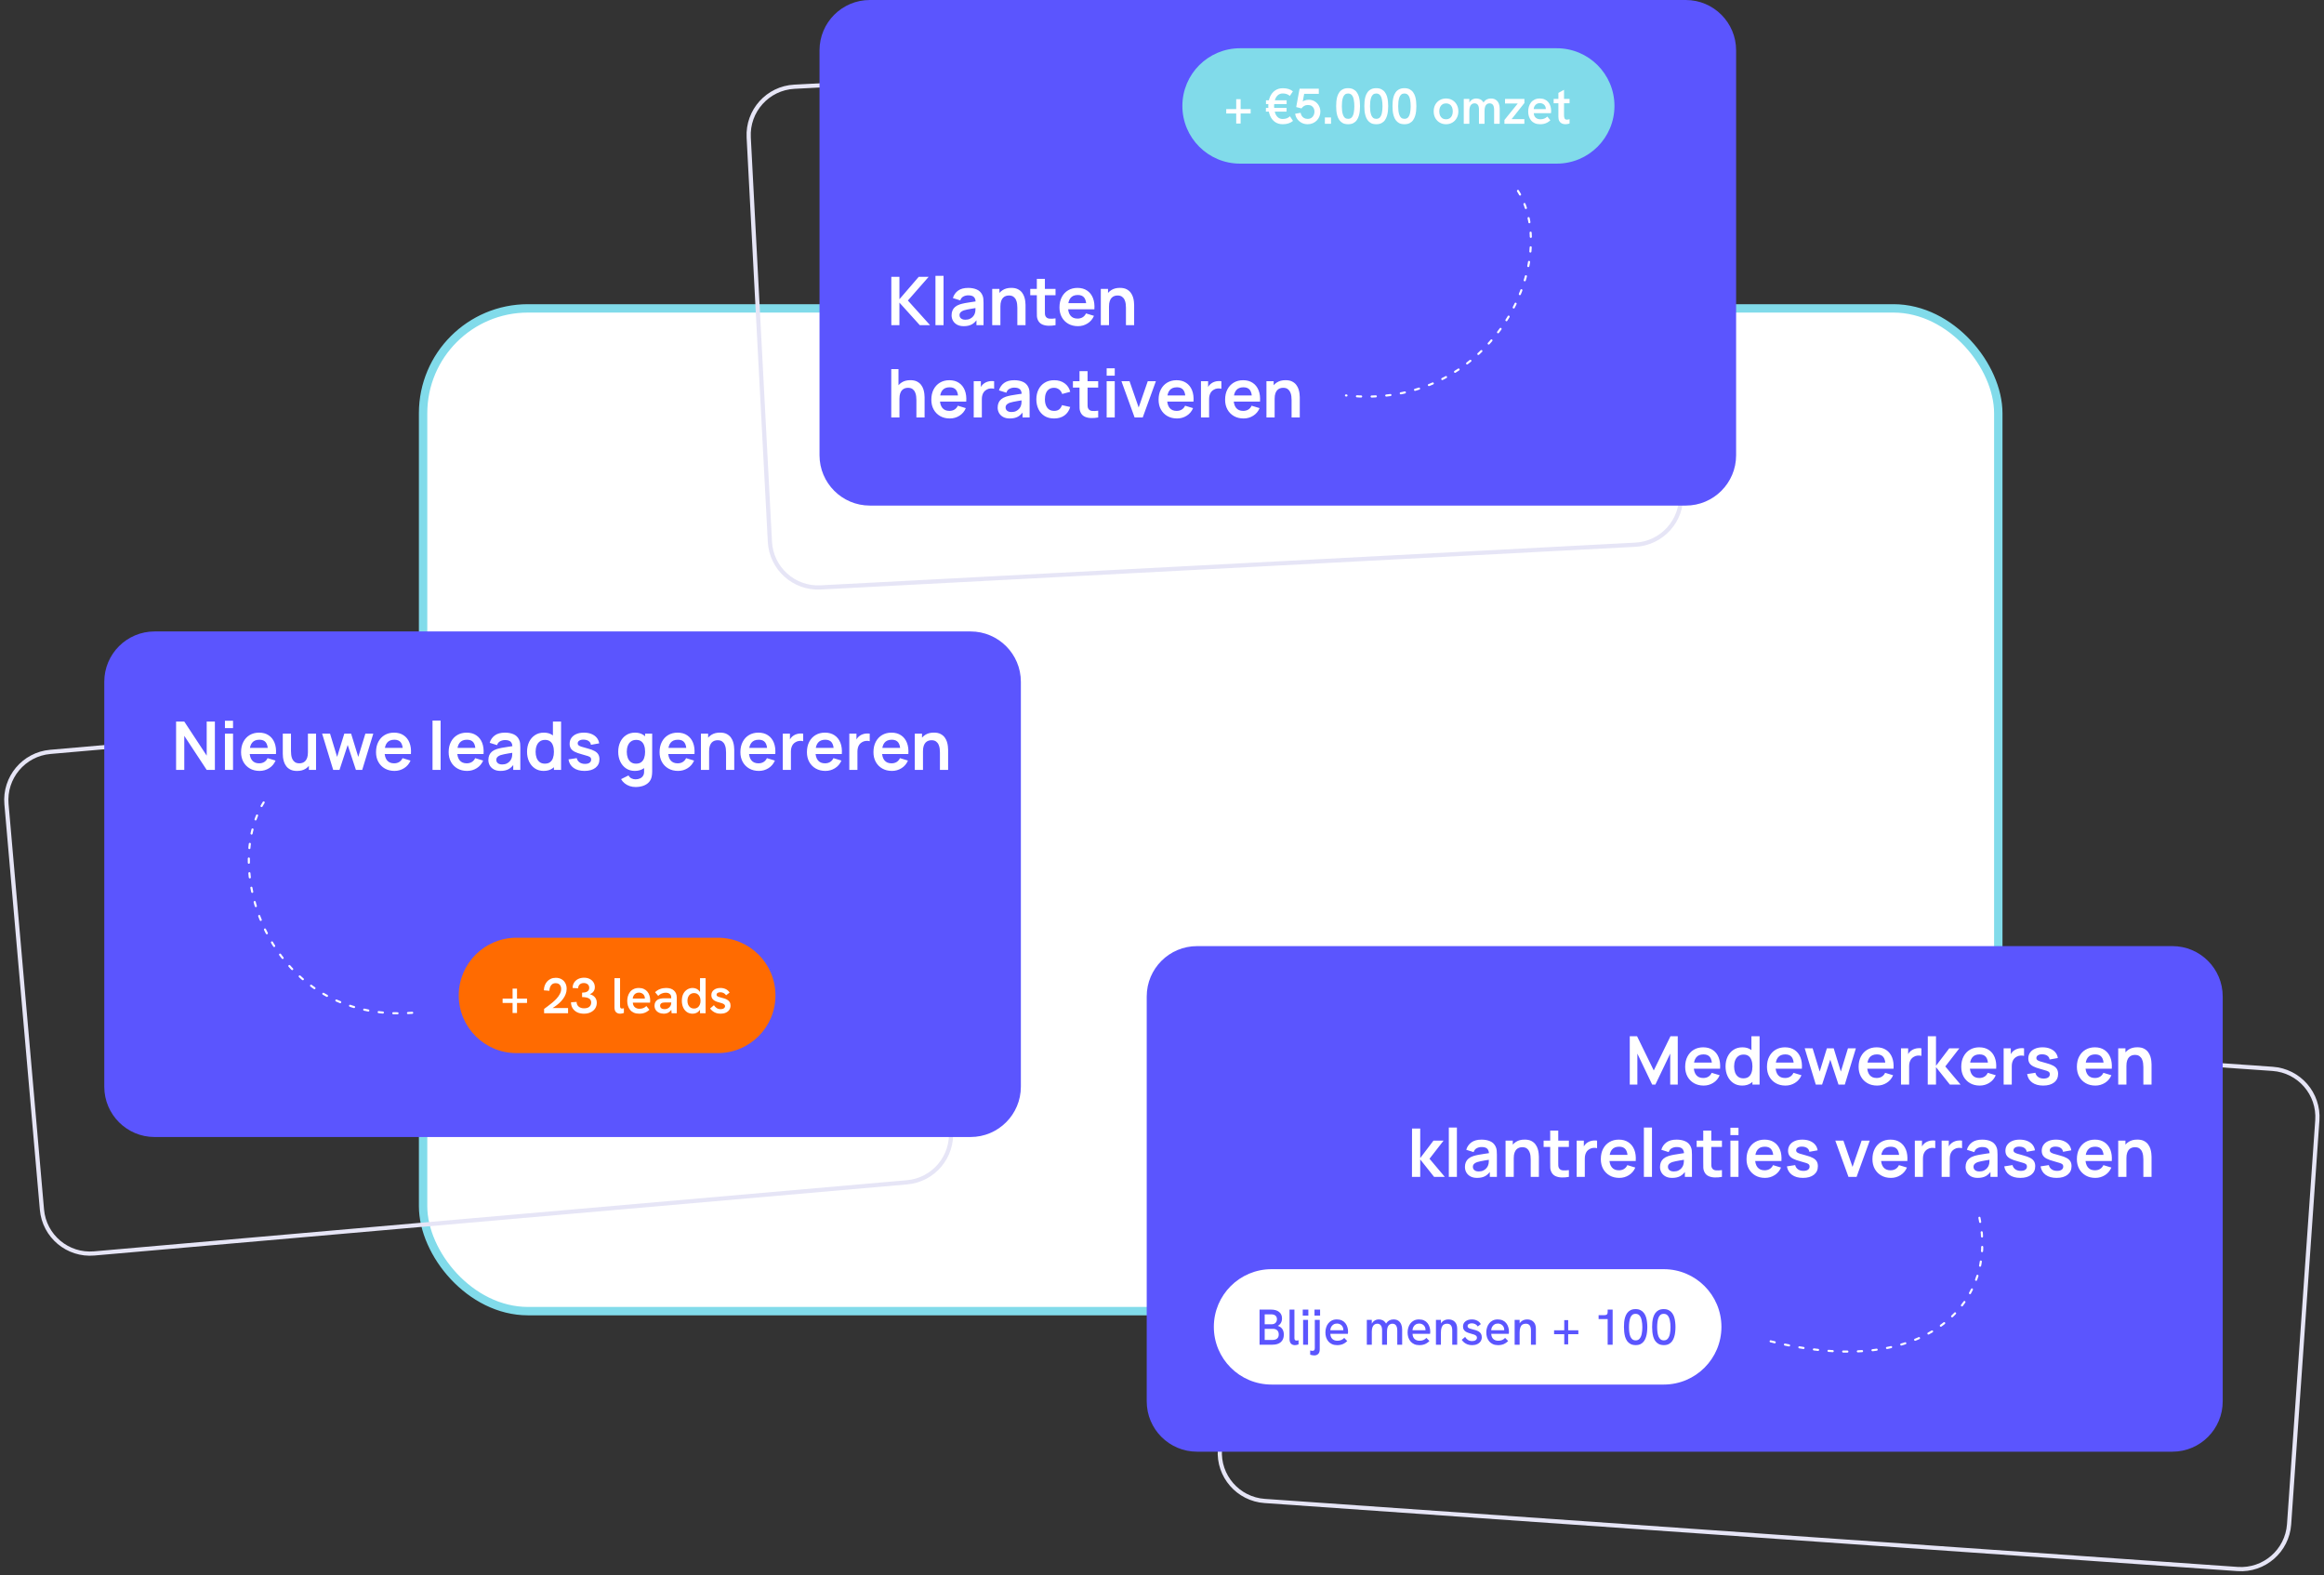 <svg width="1108" height="751" viewBox="0 0 1108 751" fill="none" xmlns="http://www.w3.org/2000/svg">
<rect x="0" y="0" width="1108" height="751" fill="#333333" stroke="none"/>
<rect x="201.715" y="147" width="751" height="478" rx="50" fill="white" stroke="#81DBEA" stroke-width="4"/>
<path d="M23.996 358.408L411.516 324.505C424.17 323.398 435.326 332.758 436.433 345.413L453.341 538.674C454.448 551.329 445.087 562.484 432.433 563.592L44.913 597.495C32.259 598.602 21.103 589.241 19.996 576.587L3.088 383.325C1.981 370.671 11.342 359.515 23.996 358.408Z" stroke="#E6E5F6" stroke-width="2"/>
<path d="M49.714 325C49.714 311.745 60.459 301 73.714 301H462.714C475.969 301 486.714 311.745 486.714 325V518C486.714 531.255 475.969 542 462.714 542H73.714C60.459 542 49.714 531.255 49.714 518V325Z" fill="#5B55FE"/>
<path d="M218.714 474.5C218.714 459.312 231.027 447 246.214 447H342.214C357.402 447 369.714 459.312 369.714 474.5C369.714 489.688 357.402 502 342.214 502H246.214C231.027 502 218.714 489.688 218.714 474.5Z" fill="#FF6B01"/>
<path d="M244.378 482.88V478.104H239.626V476.016H244.378V471.264H246.49V476.016H251.266V478.104H246.49V482.88H244.378ZM259.41 483V480.936C259.938 480.536 260.554 480.08 261.258 479.568C261.962 479.056 262.674 478.496 263.394 477.888C264.13 477.28 264.81 476.632 265.434 475.944C266.058 475.24 266.562 474.512 266.946 473.76C267.346 473.008 267.546 472.232 267.546 471.432C267.546 470.632 267.33 469.976 266.898 469.464C266.466 468.936 265.802 468.672 264.906 468.672C264.218 468.672 263.658 468.84 263.226 469.176C262.794 469.512 262.474 469.96 262.266 470.52C262.058 471.064 261.946 471.656 261.93 472.296L259.314 472.08C259.314 471.312 259.434 470.576 259.674 469.872C259.93 469.152 260.298 468.512 260.778 467.952C261.258 467.376 261.85 466.928 262.554 466.608C263.258 466.272 264.066 466.104 264.978 466.104C266.002 466.104 266.898 466.32 267.666 466.752C268.45 467.184 269.058 467.792 269.49 468.576C269.938 469.36 270.162 470.28 270.162 471.336C270.162 472.2 270.01 473.032 269.706 473.832C269.418 474.632 269.002 475.4 268.458 476.136C267.93 476.856 267.306 477.544 266.586 478.2C265.866 478.84 265.082 479.448 264.234 480.024C263.386 480.584 262.49 481.096 261.546 481.56L262.242 480.528H270.834V483H259.41ZM278.408 483.216C277.176 483.216 276.096 482.992 275.168 482.544C274.24 482.08 273.52 481.44 273.008 480.624C272.496 479.808 272.24 478.856 272.24 477.768L274.904 477.6C274.904 478.528 275.232 479.272 275.888 479.832C276.544 480.376 277.408 480.648 278.48 480.648C279.2 480.648 279.808 480.544 280.304 480.336C280.816 480.112 281.2 479.792 281.456 479.376C281.728 478.96 281.864 478.472 281.864 477.912C281.864 477.416 281.76 477 281.552 476.664C281.344 476.328 281.048 476.064 280.664 475.872C280.296 475.664 279.84 475.52 279.296 475.44C278.768 475.344 278.176 475.296 277.52 475.296V473.184C277.984 473.184 278.424 473.144 278.84 473.064C279.256 472.984 279.616 472.856 279.92 472.68C280.24 472.488 280.488 472.248 280.664 471.96C280.84 471.656 280.928 471.28 280.928 470.832C280.928 470.384 280.816 469.992 280.592 469.656C280.384 469.32 280.088 469.064 279.704 468.888C279.336 468.696 278.896 468.6 278.384 468.6C277.52 468.6 276.848 468.832 276.368 469.296C275.888 469.76 275.64 470.368 275.624 471.12L273.008 470.952C273.008 469.992 273.24 469.144 273.704 468.408C274.168 467.672 274.808 467.096 275.624 466.68C276.456 466.264 277.4 466.056 278.456 466.056C279.464 466.056 280.352 466.248 281.12 466.632C281.888 467.016 282.488 467.544 282.92 468.216C283.368 468.888 283.592 469.672 283.592 470.568C283.592 470.984 283.536 471.368 283.424 471.72C283.312 472.072 283.144 472.392 282.92 472.68C282.712 472.952 282.464 473.192 282.176 473.4C281.888 473.608 281.576 473.784 281.24 473.928C281.704 474.072 282.136 474.256 282.536 474.48C282.936 474.704 283.28 474.984 283.568 475.32C283.872 475.656 284.104 476.04 284.264 476.472C284.44 476.904 284.528 477.392 284.528 477.936C284.528 478.976 284.272 479.896 283.76 480.696C283.248 481.48 282.528 482.096 281.6 482.544C280.688 482.992 279.624 483.216 278.408 483.216ZM295.648 483.216C294.88 483.216 294.24 482.984 293.728 482.52C293.216 482.04 292.96 481.28 292.96 480.24V466.272H295.624V479.712C295.624 480.08 295.704 480.352 295.864 480.528C296.04 480.688 296.264 480.768 296.536 480.768C296.68 480.768 296.824 480.752 296.968 480.72C297.128 480.688 297.288 480.648 297.448 480.6V482.856C297.144 482.984 296.832 483.072 296.512 483.12C296.192 483.184 295.904 483.216 295.648 483.216ZM304.779 483.216C303.787 483.216 302.923 483.056 302.187 482.736C301.467 482.416 300.875 481.968 300.411 481.392C299.947 480.816 299.603 480.168 299.379 479.448C299.155 478.712 299.043 477.952 299.043 477.168C299.043 476.384 299.147 475.624 299.355 474.888C299.579 474.136 299.915 473.464 300.363 472.872C300.811 472.28 301.387 471.816 302.091 471.48C302.795 471.128 303.627 470.952 304.587 470.952C305.499 470.952 306.291 471.112 306.963 471.432C307.651 471.736 308.219 472.168 308.667 472.728C309.115 473.272 309.443 473.896 309.651 474.6C309.875 475.304 309.987 476.056 309.987 476.856C309.987 476.968 309.979 477.128 309.963 477.336C309.963 477.544 309.947 477.752 309.915 477.96H301.707C301.771 478.904 302.091 479.624 302.667 480.12C303.243 480.616 303.979 480.864 304.875 480.864C305.531 480.864 306.131 480.76 306.675 480.552C307.219 480.344 307.715 480.016 308.163 479.568L309.627 481.344C309.131 481.792 308.635 482.152 308.139 482.424C307.643 482.696 307.123 482.896 306.579 483.024C306.051 483.152 305.451 483.216 304.779 483.216ZM307.371 476.616C307.403 476.488 307.419 476.36 307.419 476.232C307.435 476.104 307.443 475.976 307.443 475.848C307.443 475.496 307.379 475.16 307.251 474.84C307.139 474.52 306.963 474.24 306.723 474C306.483 473.744 306.187 473.544 305.835 473.4C305.483 473.24 305.083 473.16 304.635 473.16C304.011 473.16 303.483 473.296 303.051 473.568C302.635 473.84 302.307 474.192 302.067 474.624C301.843 475.04 301.707 475.496 301.659 475.992H308.235L307.371 476.616ZM320.211 483L320.019 481.008V475.536C320.019 474.768 319.787 474.192 319.323 473.808C318.859 473.408 318.211 473.208 317.379 473.208C316.739 473.208 316.107 473.336 315.483 473.592C314.875 473.832 314.315 474.208 313.803 474.72L312.315 472.968C313.083 472.248 313.899 471.736 314.763 471.432C315.627 471.112 316.571 470.952 317.595 470.952C319.195 470.952 320.435 471.36 321.315 472.176C322.211 472.976 322.659 474.096 322.659 475.536V483H320.211ZM316.539 483.216C315.659 483.216 314.875 483.056 314.187 482.736C313.515 482.416 312.987 481.968 312.603 481.392C312.235 480.816 312.051 480.144 312.051 479.376C312.051 478.72 312.187 478.152 312.459 477.672C312.747 477.192 313.115 476.816 313.563 476.544C313.947 476.304 314.395 476.136 314.907 476.04C315.419 475.928 315.955 475.872 316.515 475.872H320.235V477.864H316.899C316.611 477.864 316.323 477.896 316.035 477.96C315.747 478.008 315.491 478.104 315.267 478.248C315.107 478.376 314.971 478.536 314.859 478.728C314.763 478.92 314.715 479.144 314.715 479.4C314.715 479.912 314.907 480.32 315.291 480.624C315.691 480.912 316.219 481.056 316.875 481.056C317.451 481.056 317.971 480.928 318.435 480.672C318.915 480.416 319.299 480.064 319.587 479.616C319.875 479.168 320.019 478.664 320.019 478.104L320.835 479.424C320.643 480.256 320.339 480.96 319.923 481.536C319.507 482.096 319.011 482.52 318.435 482.808C317.859 483.08 317.227 483.216 316.539 483.216ZM330.242 483.216C329.186 483.216 328.266 482.952 327.482 482.424C326.714 481.88 326.122 481.144 325.706 480.216C325.29 479.288 325.082 478.24 325.082 477.072C325.082 475.792 325.306 474.696 325.754 473.784C326.218 472.872 326.842 472.176 327.626 471.696C328.41 471.2 329.282 470.952 330.242 470.952C330.914 470.952 331.53 471.088 332.09 471.36C332.666 471.632 333.146 472.032 333.53 472.56C333.93 473.072 334.21 473.704 334.37 474.456L333.746 474.48V466.272H336.41V483H333.746V479.712L334.466 479.544C334.258 480.408 333.938 481.112 333.506 481.656C333.09 482.184 332.602 482.576 332.042 482.832C331.482 483.088 330.882 483.216 330.242 483.216ZM330.89 480.768C331.514 480.768 332.058 480.616 332.522 480.312C332.986 480.008 333.346 479.576 333.602 479.016C333.858 478.456 333.986 477.808 333.986 477.072C333.986 476.336 333.858 475.696 333.602 475.152C333.346 474.592 332.986 474.16 332.522 473.856C332.058 473.536 331.514 473.376 330.89 473.376C330.266 473.376 329.714 473.528 329.234 473.832C328.77 474.136 328.402 474.568 328.13 475.128C327.874 475.688 327.746 476.336 327.746 477.072C327.746 477.808 327.874 478.456 328.13 479.016C328.402 479.576 328.77 480.008 329.234 480.312C329.714 480.616 330.266 480.768 330.89 480.768ZM343.564 483.216C342.716 483.216 341.964 483.096 341.308 482.856C340.652 482.6 340.1 482.28 339.652 481.896C339.204 481.512 338.836 481.128 338.548 480.744L340.372 479.16C340.676 479.656 341.092 480.096 341.62 480.48C342.164 480.864 342.82 481.056 343.588 481.056C344.228 481.056 344.732 480.92 345.1 480.648C345.484 480.376 345.676 480.04 345.676 479.64C345.676 479.288 345.556 479.016 345.316 478.824C345.076 478.616 344.764 478.44 344.38 478.296C343.996 478.152 343.572 478.024 343.108 477.912C342.66 477.8 342.204 477.664 341.74 477.504C341.276 477.328 340.844 477.112 340.444 476.856C340.06 476.6 339.748 476.272 339.508 475.872C339.268 475.472 339.148 474.976 339.148 474.384C339.148 473.344 339.548 472.512 340.348 471.888C341.148 471.264 342.196 470.952 343.492 470.952C344.42 470.952 345.268 471.136 346.036 471.504C346.804 471.872 347.404 472.424 347.836 473.16L346.18 474.432C345.86 473.952 345.46 473.592 344.98 473.352C344.5 473.112 343.98 472.992 343.42 472.992C342.908 472.992 342.476 473.096 342.124 473.304C341.788 473.512 341.62 473.784 341.62 474.12C341.62 474.376 341.7 474.584 341.86 474.744C342.02 474.904 342.268 475.048 342.604 475.176C342.94 475.304 343.364 475.432 343.876 475.56C344.356 475.672 344.852 475.808 345.364 475.968C345.876 476.128 346.348 476.344 346.78 476.616C347.228 476.872 347.588 477.224 347.86 477.672C348.148 478.104 348.292 478.664 348.292 479.352C348.292 480.12 348.092 480.8 347.692 481.392C347.308 481.968 346.756 482.416 346.036 482.736C345.332 483.056 344.508 483.216 343.564 483.216Z" fill="white"/>
<path d="M125.714 382.5C104.714 416.5 130.715 490 199.715 482.5" stroke="white" stroke-linecap="round" stroke-dasharray="2 5"/>
<path d="M83.954 367V343.96H87.858L98.546 360.2V343.96H102.45V367H98.546L87.858 350.76V367H83.954ZM107.243 347.096V343.56H111.099V347.096H107.243ZM107.243 367V349.72H111.099V367H107.243ZM123.748 367.48C121.999 367.48 120.463 367.101 119.14 366.344C117.817 365.587 116.783 364.536 116.036 363.192C115.3 361.848 114.932 360.301 114.932 358.552C114.932 356.664 115.295 355.027 116.02 353.64C116.745 352.243 117.753 351.16 119.044 350.392C120.335 349.624 121.828 349.24 123.524 349.24C125.316 349.24 126.836 349.661 128.084 350.504C129.343 351.336 130.276 352.515 130.884 354.04C131.492 355.565 131.721 357.363 131.572 359.432H127.748V358.024C127.737 356.147 127.407 354.776 126.756 353.912C126.105 353.048 125.081 352.616 123.684 352.616C122.105 352.616 120.932 353.107 120.164 354.088C119.396 355.059 119.012 356.483 119.012 358.36C119.012 360.109 119.396 361.464 120.164 362.424C120.932 363.384 122.052 363.864 123.524 363.864C124.473 363.864 125.289 363.656 125.972 363.24C126.665 362.813 127.199 362.2 127.572 361.4L131.38 362.552C130.719 364.109 129.695 365.32 128.308 366.184C126.932 367.048 125.412 367.48 123.748 367.48ZM117.796 359.432V356.52H129.684V359.432H117.796ZM141.622 367.496C140.342 367.496 139.286 367.283 138.454 366.856C137.622 366.429 136.961 365.885 136.47 365.224C135.979 364.563 135.617 363.859 135.382 363.112C135.147 362.365 134.993 361.661 134.918 361C134.854 360.328 134.822 359.784 134.822 359.368V349.72H138.726V358.04C138.726 358.573 138.763 359.176 138.838 359.848C138.913 360.509 139.083 361.149 139.35 361.768C139.627 362.376 140.033 362.877 140.566 363.272C141.11 363.667 141.841 363.864 142.758 363.864C143.249 363.864 143.734 363.784 144.214 363.624C144.694 363.464 145.126 363.192 145.51 362.808C145.905 362.413 146.219 361.875 146.454 361.192C146.689 360.509 146.806 359.645 146.806 358.6L149.094 359.576C149.094 361.048 148.806 362.381 148.23 363.576C147.665 364.771 146.827 365.725 145.718 366.44C144.609 367.144 143.243 367.496 141.622 367.496ZM147.27 367V361.64H146.806V349.72H150.678V367H147.27ZM158.853 367L153.573 349.688L157.349 349.72L160.725 360.808L164.149 349.72H167.397L170.805 360.808L174.197 349.72H177.973L172.693 367H169.685L165.765 355.112L161.861 367H158.853ZM188.092 367.48C186.342 367.48 184.806 367.101 183.484 366.344C182.161 365.587 181.126 364.536 180.38 363.192C179.644 361.848 179.276 360.301 179.276 358.552C179.276 356.664 179.638 355.027 180.364 353.64C181.089 352.243 182.097 351.16 183.388 350.392C184.678 349.624 186.172 349.24 187.868 349.24C189.66 349.24 191.18 349.661 192.428 350.504C193.686 351.336 194.62 352.515 195.228 354.04C195.836 355.565 196.065 357.363 195.916 359.432H192.092V358.024C192.081 356.147 191.75 354.776 191.1 353.912C190.449 353.048 189.425 352.616 188.028 352.616C186.449 352.616 185.276 353.107 184.508 354.088C183.74 355.059 183.356 356.483 183.356 358.36C183.356 360.109 183.74 361.464 184.508 362.424C185.276 363.384 186.396 363.864 187.868 363.864C188.817 363.864 189.633 363.656 190.316 363.24C191.009 362.813 191.542 362.2 191.916 361.4L195.724 362.552C195.062 364.109 194.038 365.32 192.652 366.184C191.276 367.048 189.756 367.48 188.092 367.48ZM182.14 359.432V356.52H194.028V359.432H182.14ZM206.212 367V343.48H210.068V367H206.212ZM222.717 367.48C220.967 367.48 219.431 367.101 218.109 366.344C216.786 365.587 215.751 364.536 215.005 363.192C214.269 361.848 213.901 360.301 213.901 358.552C213.901 356.664 214.263 355.027 214.989 353.64C215.714 352.243 216.722 351.16 218.013 350.392C219.303 349.624 220.797 349.24 222.493 349.24C224.285 349.24 225.805 349.661 227.053 350.504C228.311 351.336 229.245 352.515 229.853 354.04C230.461 355.565 230.69 357.363 230.541 359.432H226.717V358.024C226.706 356.147 226.375 354.776 225.725 353.912C225.074 353.048 224.05 352.616 222.653 352.616C221.074 352.616 219.901 353.107 219.133 354.088C218.365 355.059 217.981 356.483 217.981 358.36C217.981 360.109 218.365 361.464 219.133 362.424C219.901 363.384 221.021 363.864 222.493 363.864C223.442 363.864 224.258 363.656 224.941 363.24C225.634 362.813 226.167 362.2 226.541 361.4L230.349 362.552C229.687 364.109 228.663 365.32 227.277 366.184C225.901 367.048 224.381 367.48 222.717 367.48ZM216.765 359.432V356.52H228.653V359.432H216.765ZM238.63 367.48C237.382 367.48 236.326 367.245 235.462 366.776C234.598 366.296 233.942 365.661 233.494 364.872C233.057 364.083 232.838 363.213 232.838 362.264C232.838 361.432 232.977 360.685 233.254 360.024C233.531 359.352 233.958 358.776 234.534 358.296C235.11 357.805 235.857 357.405 236.774 357.096C237.467 356.872 238.278 356.669 239.206 356.488C240.145 356.307 241.158 356.141 242.246 355.992C243.345 355.832 244.491 355.661 245.686 355.48L244.31 356.264C244.321 355.069 244.054 354.189 243.51 353.624C242.966 353.059 242.049 352.776 240.758 352.776C239.979 352.776 239.227 352.957 238.502 353.32C237.777 353.683 237.27 354.307 236.982 355.192L233.462 354.088C233.889 352.627 234.699 351.453 235.894 350.568C237.099 349.683 238.721 349.24 240.758 349.24C242.294 349.24 243.643 349.491 244.806 349.992C245.979 350.493 246.849 351.315 247.414 352.456C247.723 353.064 247.91 353.688 247.974 354.328C248.038 354.957 248.07 355.645 248.07 356.392V367H244.694V363.256L245.254 363.864C244.475 365.112 243.563 366.029 242.518 366.616C241.483 367.192 240.187 367.48 238.63 367.48ZM239.398 364.408C240.273 364.408 241.019 364.253 241.638 363.944C242.257 363.635 242.747 363.256 243.11 362.808C243.483 362.36 243.734 361.939 243.862 361.544C244.065 361.053 244.177 360.493 244.198 359.864C244.23 359.224 244.246 358.707 244.246 358.312L245.43 358.664C244.267 358.845 243.27 359.005 242.438 359.144C241.606 359.283 240.891 359.416 240.294 359.544C239.697 359.661 239.169 359.795 238.71 359.944C238.262 360.104 237.883 360.291 237.574 360.504C237.265 360.717 237.025 360.963 236.854 361.24C236.694 361.517 236.614 361.843 236.614 362.216C236.614 362.643 236.721 363.021 236.934 363.352C237.147 363.672 237.457 363.928 237.862 364.12C238.278 364.312 238.79 364.408 239.398 364.408ZM259.164 367.48C257.574 367.48 256.188 367.08 255.004 366.28C253.82 365.48 252.902 364.392 252.252 363.016C251.601 361.64 251.276 360.088 251.276 358.36C251.276 356.611 251.601 355.053 252.252 353.688C252.913 352.312 253.846 351.229 255.052 350.44C256.257 349.64 257.676 349.24 259.308 349.24C260.95 349.24 262.326 349.64 263.436 350.44C264.556 351.229 265.404 352.312 265.98 353.688C266.556 355.064 266.844 356.621 266.844 358.36C266.844 360.077 266.556 361.629 265.98 363.016C265.404 364.392 264.545 365.48 263.404 366.28C262.262 367.08 260.849 367.48 259.164 367.48ZM259.756 364.024C260.79 364.024 261.622 363.789 262.252 363.32C262.892 362.84 263.356 362.173 263.644 361.32C263.942 360.467 264.092 359.48 264.092 358.36C264.092 357.229 263.942 356.243 263.644 355.4C263.356 354.547 262.902 353.885 262.284 353.416C261.665 352.936 260.865 352.696 259.884 352.696C258.849 352.696 257.996 352.952 257.324 353.464C256.652 353.965 256.156 354.648 255.836 355.512C255.516 356.365 255.356 357.315 255.356 358.36C255.356 359.416 255.51 360.376 255.82 361.24C256.14 362.093 256.625 362.771 257.276 363.272C257.926 363.773 258.753 364.024 259.756 364.024ZM264.092 367V354.872H263.612V343.96H267.5V367H264.092ZM278.658 367.48C276.524 367.48 274.791 367 273.458 366.04C272.124 365.08 271.314 363.731 271.026 361.992L274.962 361.384C275.164 362.237 275.612 362.909 276.306 363.4C276.999 363.891 277.874 364.136 278.93 364.136C279.858 364.136 280.572 363.955 281.074 363.592C281.586 363.219 281.842 362.712 281.842 362.072C281.842 361.677 281.746 361.363 281.554 361.128C281.372 360.883 280.967 360.648 280.338 360.424C279.708 360.2 278.743 359.917 277.442 359.576C275.991 359.192 274.839 358.781 273.986 358.344C273.132 357.896 272.519 357.368 272.146 356.76C271.772 356.152 271.586 355.416 271.586 354.552C271.586 353.475 271.868 352.536 272.434 351.736C272.999 350.936 273.788 350.323 274.802 349.896C275.815 349.459 277.01 349.24 278.386 349.24C279.73 349.24 280.919 349.448 281.954 349.864C282.999 350.28 283.842 350.872 284.482 351.64C285.122 352.408 285.516 353.309 285.666 354.344L281.73 355.048C281.634 354.312 281.298 353.731 280.722 353.304C280.156 352.877 279.399 352.637 278.45 352.584C277.543 352.531 276.812 352.669 276.258 353C275.703 353.32 275.426 353.773 275.426 354.36C275.426 354.691 275.538 354.973 275.762 355.208C275.986 355.443 276.434 355.677 277.106 355.912C277.788 356.147 278.802 356.435 280.146 356.776C281.522 357.128 282.62 357.533 283.442 357.992C284.274 358.44 284.871 358.979 285.234 359.608C285.607 360.237 285.794 361 285.794 361.896C285.794 363.635 285.159 365 283.89 365.992C282.631 366.984 280.887 367.48 278.658 367.48ZM302.968 375.16C302.008 375.16 301.086 375.011 300.2 374.712C299.326 374.413 298.536 373.981 297.832 373.416C297.128 372.861 296.552 372.189 296.104 371.4L299.656 369.64C299.987 370.269 300.451 370.733 301.048 371.032C301.656 371.341 302.302 371.496 302.984 371.496C303.784 371.496 304.499 371.352 305.128 371.064C305.758 370.787 306.243 370.371 306.584 369.816C306.936 369.272 307.102 368.589 307.08 367.768V362.856H307.56V349.72H310.936V367.832C310.936 368.269 310.915 368.685 310.872 369.08C310.84 369.485 310.782 369.88 310.696 370.264C310.44 371.384 309.95 372.301 309.224 373.016C308.499 373.741 307.598 374.28 306.52 374.632C305.454 374.984 304.27 375.16 302.968 375.16ZM302.632 367.48C301.043 367.48 299.656 367.08 298.472 366.28C297.288 365.48 296.371 364.392 295.72 363.016C295.07 361.64 294.744 360.088 294.744 358.36C294.744 356.611 295.07 355.053 295.72 353.688C296.382 352.312 297.315 351.229 298.52 350.44C299.726 349.64 301.144 349.24 302.776 349.24C304.419 349.24 305.795 349.64 306.904 350.44C308.024 351.229 308.872 352.312 309.448 353.688C310.024 355.064 310.312 356.621 310.312 358.36C310.312 360.077 310.024 361.629 309.448 363.016C308.872 364.392 308.014 365.48 306.872 366.28C305.731 367.08 304.318 367.48 302.632 367.48ZM303.224 364.024C304.259 364.024 305.091 363.789 305.72 363.32C306.36 362.84 306.824 362.173 307.112 361.32C307.411 360.467 307.56 359.48 307.56 358.36C307.56 357.229 307.411 356.243 307.112 355.4C306.824 354.547 306.371 353.885 305.752 353.416C305.134 352.936 304.334 352.696 303.352 352.696C302.318 352.696 301.464 352.952 300.792 353.464C300.12 353.965 299.624 354.648 299.304 355.512C298.984 356.365 298.824 357.315 298.824 358.36C298.824 359.416 298.979 360.376 299.288 361.24C299.608 362.093 300.094 362.771 300.744 363.272C301.395 363.773 302.222 364.024 303.224 364.024ZM323.279 367.48C321.53 367.48 319.994 367.101 318.671 366.344C317.348 365.587 316.314 364.536 315.567 363.192C314.831 361.848 314.463 360.301 314.463 358.552C314.463 356.664 314.826 355.027 315.551 353.64C316.276 352.243 317.284 351.16 318.575 350.392C319.866 349.624 321.359 349.24 323.055 349.24C324.847 349.24 326.367 349.661 327.615 350.504C328.874 351.336 329.807 352.515 330.415 354.04C331.023 355.565 331.252 357.363 331.103 359.432H327.279V358.024C327.268 356.147 326.938 354.776 326.287 353.912C325.636 353.048 324.612 352.616 323.215 352.616C321.636 352.616 320.463 353.107 319.695 354.088C318.927 355.059 318.543 356.483 318.543 358.36C318.543 360.109 318.927 361.464 319.695 362.424C320.463 363.384 321.583 363.864 323.055 363.864C324.004 363.864 324.82 363.656 325.503 363.24C326.196 362.813 326.73 362.2 327.103 361.4L330.911 362.552C330.25 364.109 329.226 365.32 327.839 366.184C326.463 367.048 324.943 367.48 323.279 367.48ZM317.327 359.432V356.52H329.215V359.432H317.327ZM346.156 367V358.68C346.156 358.136 346.119 357.533 346.044 356.872C345.97 356.211 345.794 355.576 345.516 354.968C345.25 354.349 344.844 353.843 344.3 353.448C343.767 353.053 343.042 352.856 342.124 352.856C341.634 352.856 341.148 352.936 340.668 353.096C340.188 353.256 339.751 353.533 339.356 353.928C338.972 354.312 338.663 354.845 338.428 355.528C338.194 356.2 338.076 357.064 338.076 358.12L335.788 357.144C335.788 355.672 336.071 354.339 336.636 353.144C337.212 351.949 338.055 351 339.164 350.296C340.274 349.581 341.639 349.224 343.26 349.224C344.54 349.224 345.596 349.437 346.428 349.864C347.26 350.291 347.922 350.835 348.412 351.496C348.903 352.157 349.266 352.861 349.5 353.608C349.735 354.355 349.884 355.064 349.948 355.736C350.023 356.397 350.06 356.936 350.06 357.352V367H346.156ZM334.172 367V349.72H337.612V355.08H338.076V367H334.172ZM361.81 367.48C360.061 367.48 358.525 367.101 357.202 366.344C355.88 365.587 354.845 364.536 354.098 363.192C353.362 361.848 352.994 360.301 352.994 358.552C352.994 356.664 353.357 355.027 354.082 353.64C354.808 352.243 355.816 351.16 357.106 350.392C358.397 349.624 359.89 349.24 361.586 349.24C363.378 349.24 364.898 349.661 366.146 350.504C367.405 351.336 368.338 352.515 368.946 354.04C369.554 355.565 369.784 357.363 369.634 359.432H365.81V358.024C365.8 356.147 365.469 354.776 364.818 353.912C364.168 353.048 363.144 352.616 361.746 352.616C360.168 352.616 358.994 353.107 358.226 354.088C357.458 355.059 357.074 356.483 357.074 358.36C357.074 360.109 357.458 361.464 358.226 362.424C358.994 363.384 360.114 363.864 361.586 363.864C362.536 363.864 363.352 363.656 364.034 363.24C364.728 362.813 365.261 362.2 365.634 361.4L369.442 362.552C368.781 364.109 367.757 365.32 366.37 366.184C364.994 367.048 363.474 367.48 361.81 367.48ZM355.858 359.432V356.52H367.746V359.432H355.858ZM373.204 367V349.72H376.612V353.928L376.196 353.384C376.41 352.808 376.692 352.285 377.044 351.816C377.407 351.336 377.839 350.941 378.34 350.632C378.767 350.344 379.236 350.12 379.748 349.96C380.271 349.789 380.804 349.688 381.348 349.656C381.892 349.613 382.42 349.635 382.932 349.72V353.32C382.42 353.171 381.828 353.123 381.156 353.176C380.495 353.229 379.898 353.416 379.364 353.736C378.831 354.024 378.394 354.392 378.052 354.84C377.722 355.288 377.476 355.8 377.316 356.376C377.156 356.941 377.076 357.555 377.076 358.216V367H373.204ZM393.529 367.48C391.78 367.48 390.244 367.101 388.921 366.344C387.598 365.587 386.564 364.536 385.817 363.192C385.081 361.848 384.713 360.301 384.713 358.552C384.713 356.664 385.076 355.027 385.801 353.64C386.526 352.243 387.534 351.16 388.825 350.392C390.116 349.624 391.609 349.24 393.305 349.24C395.097 349.24 396.617 349.661 397.865 350.504C399.124 351.336 400.057 352.515 400.665 354.04C401.273 355.565 401.502 357.363 401.353 359.432H397.529V358.024C397.518 356.147 397.188 354.776 396.537 353.912C395.886 353.048 394.862 352.616 393.465 352.616C391.886 352.616 390.713 353.107 389.945 354.088C389.177 355.059 388.793 356.483 388.793 358.36C388.793 360.109 389.177 361.464 389.945 362.424C390.713 363.384 391.833 363.864 393.305 363.864C394.254 363.864 395.07 363.656 395.753 363.24C396.446 362.813 396.98 362.2 397.353 361.4L401.161 362.552C400.5 364.109 399.476 365.32 398.089 366.184C396.713 367.048 395.193 367.48 393.529 367.48ZM387.577 359.432V356.52H399.465V359.432H387.577ZM404.923 367V349.72H408.331V353.928L407.915 353.384C408.128 352.808 408.411 352.285 408.763 351.816C409.126 351.336 409.558 350.941 410.059 350.632C410.486 350.344 410.955 350.12 411.467 349.96C411.99 349.789 412.523 349.688 413.067 349.656C413.611 349.613 414.139 349.635 414.651 349.72V353.32C414.139 353.171 413.547 353.123 412.875 353.176C412.214 353.229 411.616 353.416 411.083 353.736C410.55 354.024 410.112 354.392 409.771 354.84C409.44 355.288 409.195 355.8 409.035 356.376C408.875 356.941 408.795 357.555 408.795 358.216V367H404.923ZM425.248 367.48C423.499 367.48 421.963 367.101 420.64 366.344C419.317 365.587 418.283 364.536 417.536 363.192C416.8 361.848 416.432 360.301 416.432 358.552C416.432 356.664 416.795 355.027 417.52 353.64C418.245 352.243 419.253 351.16 420.544 350.392C421.835 349.624 423.328 349.24 425.024 349.24C426.816 349.24 428.336 349.661 429.584 350.504C430.843 351.336 431.776 352.515 432.384 354.04C432.992 355.565 433.221 357.363 433.072 359.432H429.248V358.024C429.237 356.147 428.907 354.776 428.256 353.912C427.605 353.048 426.581 352.616 425.184 352.616C423.605 352.616 422.432 353.107 421.664 354.088C420.896 355.059 420.512 356.483 420.512 358.36C420.512 360.109 420.896 361.464 421.664 362.424C422.432 363.384 423.552 363.864 425.024 363.864C425.973 363.864 426.789 363.656 427.472 363.24C428.165 362.813 428.699 362.2 429.072 361.4L432.88 362.552C432.219 364.109 431.195 365.32 429.808 366.184C428.432 367.048 426.912 367.48 425.248 367.48ZM419.296 359.432V356.52H431.184V359.432H419.296ZM448.125 367V358.68C448.125 358.136 448.088 357.533 448.013 356.872C447.938 356.211 447.762 355.576 447.485 354.968C447.218 354.349 446.813 353.843 446.269 353.448C445.736 353.053 445.01 352.856 444.093 352.856C443.602 352.856 443.117 352.936 442.637 353.096C442.157 353.256 441.72 353.533 441.325 353.928C440.941 354.312 440.632 354.845 440.397 355.528C440.162 356.2 440.045 357.064 440.045 358.12L437.757 357.144C437.757 355.672 438.04 354.339 438.605 353.144C439.181 351.949 440.024 351 441.133 350.296C442.242 349.581 443.608 349.224 445.229 349.224C446.509 349.224 447.565 349.437 448.397 349.864C449.229 350.291 449.89 350.835 450.381 351.496C450.872 352.157 451.234 352.861 451.469 353.608C451.704 354.355 451.853 355.064 451.917 355.736C451.992 356.397 452.029 356.936 452.029 357.352V367H448.125ZM436.141 367V349.72H439.581V355.08H440.045V367H436.141Z" fill="white"/>
<path d="M378.726 41.343L767.193 20.985C779.879 20.32 790.701 30.064 791.366 42.749L801.466 235.485C802.131 248.17 792.387 258.992 779.702 259.657L391.235 280.016C378.55 280.68 367.727 270.936 367.063 258.251L356.962 65.515C356.297 52.83 366.041 42.008 378.726 41.343Z" stroke="#E6E5F6" stroke-width="2"/>
<path d="M390.715 24C390.715 10.745 401.46 0 414.715 0H803.715C816.97 0 827.715 10.745 827.715 24V217C827.715 230.255 816.97 241 803.715 241H414.715C401.46 241 390.715 230.255 390.715 217V24Z" fill="#5B55FE"/>
<path d="M563.715 50.5C563.715 35.312 576.027 23 591.215 23H742.215C757.403 23 769.715 35.312 769.715 50.5C769.715 65.688 757.403 78 742.215 78H591.215C576.027 78 563.715 65.688 563.715 50.5Z" fill="#81DBEA"/>
<path d="M589.379 58.88V54.104H584.627V52.016H589.379V47.264H591.491V52.016H596.267V54.104H591.491V58.88H589.379ZM611.539 59.216C610.083 59.216 608.835 58.84 607.795 58.088C606.771 57.336 605.995 56.312 605.467 55.016C604.939 53.704 604.675 52.208 604.675 50.528C604.675 48.88 604.947 47.424 605.491 46.16C606.051 44.88 606.843 43.88 607.867 43.16C608.907 42.424 610.147 42.056 611.587 42.056C612.595 42.056 613.499 42.176 614.299 42.416C615.099 42.656 615.803 43.032 616.411 43.544L614.947 45.728C614.547 45.36 614.067 45.072 613.507 44.864C612.963 44.656 612.323 44.552 611.587 44.552C610.675 44.552 609.907 44.816 609.283 45.344C608.659 45.872 608.195 46.592 607.891 47.504C607.587 48.4 607.435 49.416 607.435 50.552C607.435 51.736 607.587 52.8 607.891 53.744C608.195 54.672 608.651 55.4 609.259 55.928C609.867 56.456 610.627 56.72 611.539 56.72C612.307 56.72 612.971 56.608 613.531 56.384C614.107 56.16 614.595 55.84 614.995 55.424L616.459 57.632C615.851 58.144 615.139 58.536 614.323 58.808C613.507 59.08 612.579 59.216 611.539 59.216ZM603.523 53.216L603.547 51.44H613.411L613.363 53.216H603.523ZM603.571 49.616V47.816H613.435L613.411 49.616H603.571ZM623.457 59.216C622.433 59.216 621.489 59 620.625 58.568C619.777 58.12 619.073 57.52 618.513 56.768C617.969 56.016 617.625 55.168 617.481 54.224L620.097 53.768C620.161 54.248 620.329 54.72 620.601 55.184C620.873 55.632 621.249 55.992 621.729 56.264C622.209 56.536 622.777 56.672 623.433 56.672C624.169 56.672 624.777 56.504 625.257 56.168C625.737 55.832 626.097 55.4 626.337 54.872C626.577 54.328 626.697 53.768 626.697 53.192C626.697 52.632 626.577 52.112 626.337 51.632C626.113 51.152 625.769 50.768 625.305 50.48C624.841 50.192 624.241 50.048 623.505 50.048C622.833 50.048 622.249 50.2 621.753 50.504C621.257 50.808 620.841 51.2 620.505 51.68L617.985 51.032L619.593 42.272H628.761V44.744H620.577L621.993 43.64L620.889 49.52L620.073 49.328C620.697 48.608 621.337 48.136 621.993 47.912C622.665 47.672 623.297 47.552 623.889 47.552C624.993 47.552 625.969 47.808 626.817 48.32C627.665 48.832 628.321 49.52 628.785 50.384C629.265 51.248 629.505 52.184 629.505 53.192C629.505 53.992 629.361 54.752 629.073 55.472C628.785 56.192 628.369 56.84 627.825 57.416C627.281 57.976 626.633 58.416 625.881 58.736C625.145 59.056 624.337 59.216 623.457 59.216ZM631.654 59V55.976H634.582V59H631.654ZM642.748 59.216C641.74 59.216 640.892 59.04 640.204 58.688C639.532 58.32 638.98 57.832 638.548 57.224C638.132 56.616 637.812 55.936 637.588 55.184C637.364 54.432 637.212 53.656 637.132 52.856C637.068 52.056 637.036 51.288 637.036 50.552C637.036 49.848 637.068 49.104 637.132 48.32C637.212 47.536 637.356 46.776 637.564 46.04C637.788 45.288 638.108 44.616 638.524 44.024C638.94 43.416 639.492 42.936 640.18 42.584C640.868 42.216 641.708 42.032 642.7 42.032C643.692 42.032 644.524 42.208 645.196 42.56C645.884 42.912 646.436 43.384 646.852 43.976C647.284 44.568 647.612 45.232 647.836 45.968C648.06 46.704 648.212 47.472 648.292 48.272C648.372 49.072 648.412 49.84 648.412 50.576C648.412 51.344 648.372 52.136 648.292 52.952C648.212 53.752 648.052 54.528 647.812 55.28C647.588 56.016 647.268 56.68 646.852 57.272C646.436 57.864 645.892 58.336 645.22 58.688C644.548 59.04 643.724 59.216 642.748 59.216ZM642.748 56.648C643.532 56.648 644.132 56.384 644.548 55.856C644.98 55.312 645.276 54.584 645.436 53.672C645.612 52.76 645.7 51.76 645.7 50.672C645.7 49.504 645.612 48.464 645.436 47.552C645.276 46.64 644.98 45.92 644.548 45.392C644.116 44.848 643.5 44.576 642.7 44.576C642.092 44.576 641.596 44.736 641.212 45.056C640.828 45.376 640.532 45.824 640.324 46.4C640.116 46.96 639.964 47.608 639.868 48.344C639.788 49.064 639.748 49.832 639.748 50.648C639.748 51.432 639.788 52.184 639.868 52.904C639.964 53.624 640.116 54.264 640.324 54.824C640.532 55.384 640.828 55.832 641.212 56.168C641.612 56.488 642.124 56.648 642.748 56.648ZM656.178 59.216C655.17 59.216 654.322 59.04 653.634 58.688C652.962 58.32 652.41 57.832 651.978 57.224C651.562 56.616 651.242 55.936 651.018 55.184C650.794 54.432 650.642 53.656 650.562 52.856C650.498 52.056 650.466 51.288 650.466 50.552C650.466 49.848 650.498 49.104 650.562 48.32C650.642 47.536 650.786 46.776 650.994 46.04C651.218 45.288 651.538 44.616 651.954 44.024C652.37 43.416 652.922 42.936 653.61 42.584C654.298 42.216 655.138 42.032 656.13 42.032C657.122 42.032 657.954 42.208 658.626 42.56C659.314 42.912 659.866 43.384 660.282 43.976C660.714 44.568 661.042 45.232 661.266 45.968C661.49 46.704 661.642 47.472 661.722 48.272C661.802 49.072 661.842 49.84 661.842 50.576C661.842 51.344 661.802 52.136 661.722 52.952C661.642 53.752 661.482 54.528 661.242 55.28C661.018 56.016 660.698 56.68 660.282 57.272C659.866 57.864 659.322 58.336 658.65 58.688C657.978 59.04 657.154 59.216 656.178 59.216ZM656.178 56.648C656.962 56.648 657.562 56.384 657.978 55.856C658.41 55.312 658.706 54.584 658.866 53.672C659.042 52.76 659.13 51.76 659.13 50.672C659.13 49.504 659.042 48.464 658.866 47.552C658.706 46.64 658.41 45.92 657.978 45.392C657.546 44.848 656.93 44.576 656.13 44.576C655.522 44.576 655.026 44.736 654.642 45.056C654.258 45.376 653.962 45.824 653.754 46.4C653.546 46.96 653.394 47.608 653.298 48.344C653.218 49.064 653.178 49.832 653.178 50.648C653.178 51.432 653.218 52.184 653.298 52.904C653.394 53.624 653.546 54.264 653.754 54.824C653.962 55.384 654.258 55.832 654.642 56.168C655.042 56.488 655.554 56.648 656.178 56.648ZM669.607 59.216C668.599 59.216 667.751 59.04 667.063 58.688C666.391 58.32 665.839 57.832 665.407 57.224C664.991 56.616 664.671 55.936 664.447 55.184C664.223 54.432 664.071 53.656 663.991 52.856C663.927 52.056 663.895 51.288 663.895 50.552C663.895 49.848 663.927 49.104 663.991 48.32C664.071 47.536 664.215 46.776 664.423 46.04C664.647 45.288 664.967 44.616 665.383 44.024C665.799 43.416 666.351 42.936 667.039 42.584C667.727 42.216 668.567 42.032 669.559 42.032C670.551 42.032 671.383 42.208 672.055 42.56C672.743 42.912 673.295 43.384 673.711 43.976C674.143 44.568 674.471 45.232 674.695 45.968C674.919 46.704 675.071 47.472 675.151 48.272C675.231 49.072 675.271 49.84 675.271 50.576C675.271 51.344 675.231 52.136 675.151 52.952C675.071 53.752 674.911 54.528 674.671 55.28C674.447 56.016 674.127 56.68 673.711 57.272C673.295 57.864 672.751 58.336 672.079 58.688C671.407 59.04 670.583 59.216 669.607 59.216ZM669.607 56.648C670.391 56.648 670.991 56.384 671.407 55.856C671.839 55.312 672.135 54.584 672.295 53.672C672.471 52.76 672.559 51.76 672.559 50.672C672.559 49.504 672.471 48.464 672.295 47.552C672.135 46.64 671.839 45.92 671.407 45.392C670.975 44.848 670.359 44.576 669.559 44.576C668.951 44.576 668.455 44.736 668.071 45.056C667.687 45.376 667.391 45.824 667.183 46.4C666.975 46.96 666.823 47.608 666.727 48.344C666.647 49.064 666.607 49.832 666.607 50.648C666.607 51.432 666.647 52.184 666.727 52.904C666.823 53.624 666.975 54.264 667.183 54.824C667.391 55.384 667.687 55.832 668.071 56.168C668.471 56.488 668.983 56.648 669.607 56.648ZM689.415 59.216C688.295 59.216 687.287 58.952 686.391 58.424C685.495 57.896 684.791 57.168 684.279 56.24C683.783 55.312 683.535 54.256 683.535 53.072C683.535 51.888 683.783 50.832 684.279 49.904C684.791 48.976 685.487 48.256 686.367 47.744C687.263 47.216 688.279 46.952 689.415 46.952C690.567 46.952 691.575 47.216 692.439 47.744C693.319 48.256 694.015 48.976 694.527 49.904C695.039 50.832 695.295 51.888 695.295 53.072C695.295 54.256 695.039 55.312 694.527 56.24C694.031 57.168 693.335 57.896 692.439 58.424C691.559 58.952 690.551 59.216 689.415 59.216ZM689.439 56.864C690.095 56.864 690.663 56.712 691.143 56.408C691.623 56.104 691.991 55.664 692.247 55.088C692.503 54.512 692.631 53.84 692.631 53.072C692.631 52.288 692.503 51.616 692.247 51.056C691.991 50.48 691.623 50.04 691.143 49.736C690.663 49.432 690.095 49.28 689.439 49.28C688.751 49.28 688.167 49.44 687.687 49.76C687.207 50.064 686.839 50.496 686.583 51.056C686.327 51.616 686.199 52.288 686.199 53.072C686.199 53.84 686.327 54.512 686.583 55.088C686.839 55.664 687.207 56.104 687.687 56.408C688.167 56.712 688.751 56.864 689.439 56.864ZM697.869 59V47.168H700.533V50.24L699.957 50.576C700.101 49.888 700.301 49.312 700.557 48.848C700.829 48.384 701.141 48.016 701.493 47.744C701.845 47.456 702.221 47.256 702.621 47.144C703.037 47.016 703.453 46.952 703.869 46.952C704.509 46.952 705.109 47.08 705.669 47.336C706.229 47.576 706.701 47.976 707.085 48.536C707.485 49.08 707.757 49.824 707.901 50.768L706.341 51.2C706.581 50.176 706.917 49.36 707.349 48.752C707.781 48.128 708.285 47.672 708.861 47.384C709.453 47.096 710.093 46.952 710.781 46.952C711.789 46.952 712.597 47.176 713.205 47.624C713.829 48.056 714.285 48.632 714.573 49.352C714.861 50.056 715.005 50.816 715.005 51.632V59H712.341V52.28C712.341 51.624 712.261 51.072 712.101 50.624C711.957 50.176 711.725 49.84 711.405 49.616C711.085 49.376 710.677 49.256 710.181 49.256C709.653 49.256 709.213 49.392 708.861 49.664C708.509 49.92 708.237 50.32 708.045 50.864C707.869 51.408 707.781 52.08 707.781 52.88V59H705.117V52.16C705.117 51.184 704.933 50.456 704.565 49.976C704.197 49.496 703.677 49.256 703.005 49.256C702.477 49.256 702.029 49.392 701.661 49.664C701.293 49.936 701.013 50.344 700.821 50.888C700.629 51.416 700.533 52.08 700.533 52.88V59H697.869ZM717.258 59V57.2L724.146 48.68L724.338 49.352H717.546V47.168H726.786V49.088L719.994 57.656L719.802 56.792H726.762V59H717.258ZM734.318 59.216C733.326 59.216 732.462 59.056 731.726 58.736C731.006 58.416 730.414 57.968 729.95 57.392C729.486 56.816 729.142 56.168 728.918 55.448C728.694 54.712 728.582 53.952 728.582 53.168C728.582 52.384 728.686 51.624 728.894 50.888C729.118 50.136 729.454 49.464 729.902 48.872C730.35 48.28 730.926 47.816 731.63 47.48C732.334 47.128 733.166 46.952 734.126 46.952C735.038 46.952 735.83 47.112 736.502 47.432C737.19 47.736 737.758 48.168 738.206 48.728C738.654 49.272 738.982 49.896 739.19 50.6C739.414 51.304 739.526 52.056 739.526 52.856C739.526 52.968 739.518 53.128 739.502 53.336C739.502 53.544 739.486 53.752 739.454 53.96H731.246C731.31 54.904 731.63 55.624 732.206 56.12C732.782 56.616 733.518 56.864 734.414 56.864C735.07 56.864 735.67 56.76 736.214 56.552C736.758 56.344 737.254 56.016 737.702 55.568L739.166 57.344C738.67 57.792 738.174 58.152 737.678 58.424C737.182 58.696 736.662 58.896 736.118 59.024C735.59 59.152 734.99 59.216 734.318 59.216ZM736.91 52.616C736.942 52.488 736.958 52.36 736.958 52.232C736.974 52.104 736.982 51.976 736.982 51.848C736.982 51.496 736.918 51.16 736.79 50.84C736.678 50.52 736.502 50.24 736.262 50C736.022 49.744 735.726 49.544 735.374 49.4C735.022 49.24 734.622 49.16 734.174 49.16C733.55 49.16 733.022 49.296 732.59 49.568C732.174 49.84 731.846 50.192 731.606 50.624C731.382 51.04 731.246 51.496 731.198 51.992H737.774L736.91 52.616ZM746.344 59.216C745.752 59.216 745.192 59.104 744.664 58.88C744.152 58.64 743.744 58.264 743.44 57.752C743.136 57.224 742.984 56.536 742.984 55.688V44.288L745.672 42.8V54.944C745.672 55.616 745.768 56.136 745.96 56.504C746.168 56.856 746.536 57.032 747.064 57.032C747.224 57.032 747.408 57.016 747.616 56.984C747.84 56.936 748.072 56.88 748.312 56.816V58.88C747.992 58.992 747.664 59.072 747.328 59.12C747.008 59.184 746.68 59.216 746.344 59.216ZM740.728 49.232V47.168H748.312V49.232H740.728Z" fill="white"/>
<path d="M723.715 91C744.715 125 710.715 196 641.715 188.5" stroke="white" stroke-linecap="round" stroke-dasharray="2 5"/>
<path d="M424.955 155V131.96H428.811V142.648L438.011 131.96H442.747L432.843 143.256L443.419 155H438.523L428.811 144.248V155H424.955ZM445.994 155V131.48H449.85V155H445.994ZM459.474 155.48C458.226 155.48 457.17 155.245 456.306 154.776C455.442 154.296 454.786 153.661 454.338 152.872C453.901 152.083 453.682 151.213 453.682 150.264C453.682 149.432 453.821 148.685 454.098 148.024C454.376 147.352 454.802 146.776 455.378 146.296C455.954 145.805 456.701 145.405 457.618 145.096C458.312 144.872 459.122 144.669 460.05 144.488C460.989 144.307 462.002 144.141 463.09 143.992C464.189 143.832 465.336 143.661 466.53 143.48L465.154 144.264C465.165 143.069 464.898 142.189 464.354 141.624C463.81 141.059 462.893 140.776 461.602 140.776C460.824 140.776 460.072 140.957 459.346 141.32C458.621 141.683 458.114 142.307 457.826 143.192L454.306 142.088C454.733 140.627 455.544 139.453 456.738 138.568C457.944 137.683 459.565 137.24 461.602 137.24C463.138 137.24 464.488 137.491 465.65 137.992C466.824 138.493 467.693 139.315 468.258 140.456C468.568 141.064 468.754 141.688 468.818 142.328C468.882 142.957 468.914 143.645 468.914 144.392V155H465.538V151.256L466.098 151.864C465.32 153.112 464.408 154.029 463.362 154.616C462.328 155.192 461.032 155.48 459.474 155.48ZM460.242 152.408C461.117 152.408 461.864 152.253 462.482 151.944C463.101 151.635 463.592 151.256 463.954 150.808C464.328 150.36 464.578 149.939 464.706 149.544C464.909 149.053 465.021 148.493 465.042 147.864C465.074 147.224 465.09 146.707 465.09 146.312L466.274 146.664C465.112 146.845 464.114 147.005 463.282 147.144C462.45 147.283 461.736 147.416 461.138 147.544C460.541 147.661 460.013 147.795 459.554 147.944C459.106 148.104 458.728 148.291 458.418 148.504C458.109 148.717 457.869 148.963 457.698 149.24C457.538 149.517 457.458 149.843 457.458 150.216C457.458 150.643 457.565 151.021 457.778 151.352C457.992 151.672 458.301 151.928 458.706 152.12C459.122 152.312 459.634 152.408 460.242 152.408ZM485.032 155V146.68C485.032 146.136 484.995 145.533 484.92 144.872C484.845 144.211 484.669 143.576 484.392 142.968C484.125 142.349 483.72 141.843 483.176 141.448C482.643 141.053 481.917 140.856 481 140.856C480.509 140.856 480.024 140.936 479.544 141.096C479.064 141.256 478.627 141.533 478.232 141.928C477.848 142.312 477.539 142.845 477.304 143.528C477.069 144.2 476.952 145.064 476.952 146.12L474.664 145.144C474.664 143.672 474.947 142.339 475.512 141.144C476.088 139.949 476.931 139 478.04 138.296C479.149 137.581 480.515 137.224 482.136 137.224C483.416 137.224 484.472 137.437 485.304 137.864C486.136 138.291 486.797 138.835 487.288 139.496C487.779 140.157 488.141 140.861 488.376 141.608C488.611 142.355 488.76 143.064 488.824 143.736C488.899 144.397 488.936 144.936 488.936 145.352V155H485.032ZM473.048 155V137.72H476.488V143.08H476.952V155H473.048ZM503.239 155C502.098 155.213 500.978 155.304 499.879 155.272C498.791 155.251 497.815 155.053 496.951 154.68C496.087 154.296 495.431 153.693 494.983 152.872C494.588 152.125 494.38 151.363 494.359 150.584C494.338 149.805 494.327 148.925 494.327 147.944V132.92H498.167V147.72C498.167 148.413 498.172 149.021 498.183 149.544C498.204 150.067 498.316 150.493 498.519 150.824C498.903 151.464 499.516 151.821 500.359 151.896C501.202 151.971 502.162 151.928 503.239 151.768V155ZM491.191 140.744V137.72H503.239V140.744H491.191ZM513.936 155.48C512.187 155.48 510.651 155.101 509.328 154.344C508.005 153.587 506.971 152.536 506.224 151.192C505.488 149.848 505.12 148.301 505.12 146.552C505.12 144.664 505.483 143.027 506.208 141.64C506.933 140.243 507.941 139.16 509.232 138.392C510.523 137.624 512.016 137.24 513.712 137.24C515.504 137.24 517.024 137.661 518.272 138.504C519.531 139.336 520.464 140.515 521.072 142.04C521.68 143.565 521.909 145.363 521.76 147.432H517.936V146.024C517.925 144.147 517.595 142.776 516.944 141.912C516.293 141.048 515.269 140.616 513.872 140.616C512.293 140.616 511.12 141.107 510.352 142.088C509.584 143.059 509.2 144.483 509.2 146.36C509.2 148.109 509.584 149.464 510.352 150.424C511.12 151.384 512.24 151.864 513.712 151.864C514.661 151.864 515.477 151.656 516.16 151.24C516.853 150.813 517.387 150.2 517.76 149.4L521.568 150.552C520.907 152.109 519.883 153.32 518.496 154.184C517.12 155.048 515.6 155.48 513.936 155.48ZM507.984 147.432V144.52H519.872V147.432H507.984ZM536.813 155V146.68C536.813 146.136 536.776 145.533 536.701 144.872C536.626 144.211 536.45 143.576 536.173 142.968C535.906 142.349 535.501 141.843 534.957 141.448C534.424 141.053 533.698 140.856 532.781 140.856C532.29 140.856 531.805 140.936 531.325 141.096C530.845 141.256 530.408 141.533 530.013 141.928C529.629 142.312 529.32 142.845 529.085 143.528C528.85 144.2 528.733 145.064 528.733 146.12L526.445 145.144C526.445 143.672 526.728 142.339 527.293 141.144C527.869 139.949 528.712 139 529.821 138.296C530.93 137.581 532.296 137.224 533.917 137.224C535.197 137.224 536.253 137.437 537.085 137.864C537.917 138.291 538.578 138.835 539.069 139.496C539.56 140.157 539.922 140.861 540.157 141.608C540.392 142.355 540.541 143.064 540.605 143.736C540.68 144.397 540.717 144.936 540.717 145.352V155H536.813ZM524.829 155V137.72H528.269V143.08H528.733V155H524.829ZM436.907 199V190.68C436.907 190.136 436.87 189.533 436.795 188.872C436.72 188.211 436.544 187.576 436.267 186.968C436 186.349 435.595 185.843 435.051 185.448C434.518 185.053 433.792 184.856 432.875 184.856C432.384 184.856 431.899 184.936 431.419 185.096C430.939 185.256 430.502 185.533 430.107 185.928C429.723 186.312 429.414 186.845 429.179 187.528C428.944 188.2 428.827 189.064 428.827 190.12L426.539 189.144C426.539 187.672 426.822 186.339 427.387 185.144C427.963 183.949 428.806 183 429.915 182.296C431.024 181.581 432.39 181.224 434.011 181.224C435.291 181.224 436.347 181.437 437.179 181.864C438.011 182.291 438.672 182.835 439.163 183.496C439.654 184.157 440.016 184.861 440.251 185.608C440.486 186.355 440.635 187.064 440.699 187.736C440.774 188.397 440.811 188.936 440.811 189.352V199H436.907ZM424.923 199V175.96H428.363V188.088H428.827V199H424.923ZM452.842 199.48C451.093 199.48 449.557 199.101 448.234 198.344C446.911 197.587 445.877 196.536 445.13 195.192C444.394 193.848 444.026 192.301 444.026 190.552C444.026 188.664 444.389 187.027 445.114 185.64C445.839 184.243 446.847 183.16 448.138 182.392C449.429 181.624 450.922 181.24 452.618 181.24C454.41 181.24 455.93 181.661 457.178 182.504C458.437 183.336 459.37 184.515 459.978 186.04C460.586 187.565 460.815 189.363 460.666 191.432H456.842V190.024C456.831 188.147 456.501 186.776 455.85 185.912C455.199 185.048 454.175 184.616 452.778 184.616C451.199 184.616 450.026 185.107 449.258 186.088C448.49 187.059 448.106 188.483 448.106 190.36C448.106 192.109 448.49 193.464 449.258 194.424C450.026 195.384 451.146 195.864 452.618 195.864C453.567 195.864 454.383 195.656 455.066 195.24C455.759 194.813 456.293 194.2 456.666 193.4L460.474 194.552C459.813 196.109 458.789 197.32 457.402 198.184C456.026 199.048 454.506 199.48 452.842 199.48ZM446.89 191.432V188.52H458.778V191.432H446.89ZM464.236 199V181.72H467.644V185.928L467.228 185.384C467.441 184.808 467.724 184.285 468.076 183.816C468.439 183.336 468.871 182.941 469.372 182.632C469.799 182.344 470.268 182.12 470.78 181.96C471.303 181.789 471.836 181.688 472.38 181.656C472.924 181.613 473.452 181.635 473.964 181.72V185.32C473.452 185.171 472.86 185.123 472.188 185.176C471.527 185.229 470.929 185.416 470.396 185.736C469.863 186.024 469.425 186.392 469.084 186.84C468.753 187.288 468.508 187.8 468.348 188.376C468.188 188.941 468.108 189.555 468.108 190.216V199H464.236ZM481.443 199.48C480.195 199.48 479.139 199.245 478.275 198.776C477.411 198.296 476.755 197.661 476.307 196.872C475.87 196.083 475.651 195.213 475.651 194.264C475.651 193.432 475.79 192.685 476.067 192.024C476.344 191.352 476.771 190.776 477.347 190.296C477.923 189.805 478.67 189.405 479.587 189.096C480.28 188.872 481.091 188.669 482.019 188.488C482.958 188.307 483.971 188.141 485.059 187.992C486.158 187.832 487.304 187.661 488.499 187.48L487.123 188.264C487.134 187.069 486.867 186.189 486.323 185.624C485.779 185.059 484.862 184.776 483.571 184.776C482.792 184.776 482.04 184.957 481.315 185.32C480.59 185.683 480.083 186.307 479.795 187.192L476.275 186.088C476.702 184.627 477.512 183.453 478.707 182.568C479.912 181.683 481.534 181.24 483.571 181.24C485.107 181.24 486.456 181.491 487.619 181.992C488.792 182.493 489.662 183.315 490.227 184.456C490.536 185.064 490.723 185.688 490.787 186.328C490.851 186.957 490.883 187.645 490.883 188.392V199H487.507V195.256L488.067 195.864C487.288 197.112 486.376 198.029 485.331 198.616C484.296 199.192 483 199.48 481.443 199.48ZM482.211 196.408C483.086 196.408 483.832 196.253 484.451 195.944C485.07 195.635 485.56 195.256 485.923 194.808C486.296 194.36 486.547 193.939 486.675 193.544C486.878 193.053 486.99 192.493 487.011 191.864C487.043 191.224 487.059 190.707 487.059 190.312L488.243 190.664C487.08 190.845 486.083 191.005 485.251 191.144C484.419 191.283 483.704 191.416 483.107 191.544C482.51 191.661 481.982 191.795 481.523 191.944C481.075 192.104 480.696 192.291 480.387 192.504C480.078 192.717 479.838 192.963 479.667 193.24C479.507 193.517 479.427 193.843 479.427 194.216C479.427 194.643 479.534 195.021 479.747 195.352C479.96 195.672 480.27 195.928 480.675 196.12C481.091 196.312 481.603 196.408 482.211 196.408ZM502.553 199.48C500.771 199.48 499.251 199.085 497.993 198.296C496.734 197.496 495.769 196.408 495.097 195.032C494.435 193.656 494.099 192.099 494.089 190.36C494.099 188.589 494.446 187.021 495.129 185.656C495.822 184.28 496.803 183.203 498.073 182.424C499.342 181.635 500.851 181.24 502.601 181.24C504.563 181.24 506.222 181.736 507.577 182.728C508.942 183.709 509.833 185.053 510.249 186.76L506.409 187.8C506.11 186.872 505.614 186.152 504.921 185.64C504.227 185.117 503.438 184.856 502.553 184.856C501.55 184.856 500.723 185.096 500.073 185.576C499.422 186.045 498.942 186.696 498.633 187.528C498.323 188.36 498.169 189.304 498.169 190.36C498.169 192.003 498.537 193.331 499.273 194.344C500.009 195.357 501.102 195.864 502.553 195.864C503.577 195.864 504.382 195.629 504.969 195.16C505.566 194.691 506.014 194.013 506.313 193.128L510.249 194.008C509.715 195.768 508.782 197.123 507.449 198.072C506.115 199.011 504.483 199.48 502.553 199.48ZM523.583 199C522.442 199.213 521.322 199.304 520.223 199.272C519.135 199.251 518.159 199.053 517.295 198.68C516.431 198.296 515.775 197.693 515.327 196.872C514.932 196.125 514.724 195.363 514.703 194.584C514.682 193.805 514.671 192.925 514.671 191.944V176.92H518.511V191.72C518.511 192.413 518.516 193.021 518.527 193.544C518.548 194.067 518.66 194.493 518.863 194.824C519.247 195.464 519.86 195.821 520.703 195.896C521.546 195.971 522.506 195.928 523.583 195.768V199ZM511.535 184.744V181.72H523.583V184.744H511.535ZM527.619 179.096V175.56H531.475V179.096H527.619ZM527.619 199V181.72H531.475V199H527.619ZM540.939 199L534.667 181.72H538.523L542.875 194.248L547.211 181.72H551.083L544.811 199H540.939ZM561.186 199.48C559.437 199.48 557.901 199.101 556.578 198.344C555.255 197.587 554.221 196.536 553.474 195.192C552.738 193.848 552.37 192.301 552.37 190.552C552.37 188.664 552.733 187.027 553.458 185.64C554.183 184.243 555.191 183.16 556.482 182.392C557.773 181.624 559.266 181.24 560.962 181.24C562.754 181.24 564.274 181.661 565.522 182.504C566.781 183.336 567.714 184.515 568.322 186.04C568.93 187.565 569.159 189.363 569.01 191.432H565.186V190.024C565.175 188.147 564.845 186.776 564.194 185.912C563.543 185.048 562.519 184.616 561.122 184.616C559.543 184.616 558.37 185.107 557.602 186.088C556.834 187.059 556.45 188.483 556.45 190.36C556.45 192.109 556.834 193.464 557.602 194.424C558.37 195.384 559.49 195.864 560.962 195.864C561.911 195.864 562.727 195.656 563.41 195.24C564.103 194.813 564.637 194.2 565.01 193.4L568.818 194.552C568.157 196.109 567.133 197.32 565.746 198.184C564.37 199.048 562.85 199.48 561.186 199.48ZM555.234 191.432V188.52H567.122V191.432H555.234ZM572.58 199V181.72H575.988V185.928L575.572 185.384C575.785 184.808 576.068 184.285 576.42 183.816C576.783 183.336 577.215 182.941 577.716 182.632C578.143 182.344 578.612 182.12 579.124 181.96C579.647 181.789 580.18 181.688 580.724 181.656C581.268 181.613 581.796 181.635 582.308 181.72V185.32C581.796 185.171 581.204 185.123 580.532 185.176C579.871 185.229 579.273 185.416 578.74 185.736C578.207 186.024 577.769 186.392 577.428 186.84C577.097 187.288 576.852 187.8 576.692 188.376C576.532 188.941 576.452 189.555 576.452 190.216V199H572.58ZM592.905 199.48C591.155 199.48 589.619 199.101 588.297 198.344C586.974 197.587 585.939 196.536 585.193 195.192C584.457 193.848 584.089 192.301 584.089 190.552C584.089 188.664 584.451 187.027 585.177 185.64C585.902 184.243 586.91 183.16 588.201 182.392C589.491 181.624 590.985 181.24 592.681 181.24C594.473 181.24 595.993 181.661 597.241 182.504C598.499 183.336 599.433 184.515 600.041 186.04C600.649 187.565 600.878 189.363 600.729 191.432H596.905V190.024C596.894 188.147 596.563 186.776 595.913 185.912C595.262 185.048 594.238 184.616 592.841 184.616C591.262 184.616 590.089 185.107 589.321 186.088C588.553 187.059 588.169 188.483 588.169 190.36C588.169 192.109 588.553 193.464 589.321 194.424C590.089 195.384 591.209 195.864 592.681 195.864C593.63 195.864 594.446 195.656 595.129 195.24C595.822 194.813 596.355 194.2 596.729 193.4L600.537 194.552C599.875 196.109 598.851 197.32 597.465 198.184C596.089 199.048 594.569 199.48 592.905 199.48ZM586.953 191.432V188.52H598.841V191.432H586.953ZM615.782 199V190.68C615.782 190.136 615.745 189.533 615.67 188.872C615.595 188.211 615.419 187.576 615.142 186.968C614.875 186.349 614.47 185.843 613.926 185.448C613.393 185.053 612.667 184.856 611.75 184.856C611.259 184.856 610.774 184.936 610.294 185.096C609.814 185.256 609.377 185.533 608.982 185.928C608.598 186.312 608.289 186.845 608.054 187.528C607.819 188.2 607.702 189.064 607.702 190.12L605.414 189.144C605.414 187.672 605.697 186.339 606.262 185.144C606.838 183.949 607.681 183 608.79 182.296C609.899 181.581 611.265 181.224 612.886 181.224C614.166 181.224 615.222 181.437 616.054 181.864C616.886 182.291 617.547 182.835 618.038 183.496C618.529 184.157 618.891 184.861 619.126 185.608C619.361 186.355 619.51 187.064 619.574 187.736C619.649 188.397 619.686 188.936 619.686 189.352V199H615.782ZM603.798 199V181.72H607.238V187.08H607.702V199H603.798Z" fill="white"/>
<path d="M619.616 477.073L1083.48 509.509C1096.15 510.395 1105.71 521.386 1104.82 534.058L1091.36 726.588C1090.47 739.259 1079.48 748.813 1066.81 747.927L602.944 715.49C590.273 714.604 580.718 703.614 581.605 690.942L595.068 498.412C595.954 485.741 606.944 476.187 619.616 477.073Z" stroke="#E6E5F6" stroke-width="2"/>
<path d="M546.715 475C546.715 461.745 557.46 451 570.715 451H1035.71C1048.97 451 1059.71 461.745 1059.71 475V668C1059.71 681.255 1048.97 692 1035.71 692H570.715C557.46 692 546.715 681.255 546.715 668V475Z" fill="#5B55FE"/>
<path d="M943.715 580.5C952.715 621.5 917.715 659 840.715 638.5" stroke="white" stroke-linecap="round" stroke-dasharray="2 5"/>
<path d="M777.017 517V493.96H780.489L788.457 510.28L796.425 493.96H799.897V517H796.297V502.232L789.225 517H787.689L780.633 502.232V517H777.017ZM812.248 517.48C810.499 517.48 808.963 517.101 807.64 516.344C806.318 515.587 805.283 514.536 804.536 513.192C803.8 511.848 803.432 510.301 803.432 508.552C803.432 506.664 803.795 505.027 804.52 503.64C805.246 502.243 806.254 501.16 807.544 500.392C808.835 499.624 810.328 499.24 812.024 499.24C813.816 499.24 815.336 499.661 816.584 500.504C817.843 501.336 818.776 502.515 819.384 504.04C819.992 505.565 820.222 507.363 820.072 509.432H816.248V508.024C816.238 506.147 815.907 504.776 815.256 503.912C814.606 503.048 813.582 502.616 812.184 502.616C810.606 502.616 809.432 503.107 808.664 504.088C807.896 505.059 807.512 506.483 807.512 508.36C807.512 510.109 807.896 511.464 808.664 512.424C809.432 513.384 810.552 513.864 812.024 513.864C812.974 513.864 813.79 513.656 814.472 513.24C815.166 512.813 815.699 512.2 816.072 511.4L819.88 512.552C819.219 514.109 818.195 515.32 816.808 516.184C815.432 517.048 813.912 517.48 812.248 517.48ZM806.296 509.432V506.52H818.184V509.432H806.296ZM830.57 517.48C828.981 517.48 827.594 517.08 826.41 516.28C825.226 515.48 824.309 514.392 823.658 513.016C823.008 511.64 822.682 510.088 822.682 508.36C822.682 506.611 823.008 505.053 823.658 503.688C824.32 502.312 825.253 501.229 826.458 500.44C827.664 499.64 829.082 499.24 830.714 499.24C832.357 499.24 833.733 499.64 834.842 500.44C835.962 501.229 836.81 502.312 837.386 503.688C837.962 505.064 838.25 506.621 838.25 508.36C838.25 510.077 837.962 511.629 837.386 513.016C836.81 514.392 835.952 515.48 834.81 516.28C833.669 517.08 832.256 517.48 830.57 517.48ZM831.162 514.024C832.197 514.024 833.029 513.789 833.658 513.32C834.298 512.84 834.762 512.173 835.05 511.32C835.349 510.467 835.498 509.48 835.498 508.36C835.498 507.229 835.349 506.243 835.05 505.4C834.762 504.547 834.309 503.885 833.69 503.416C833.072 502.936 832.272 502.696 831.29 502.696C830.256 502.696 829.402 502.952 828.73 503.464C828.058 503.965 827.562 504.648 827.242 505.512C826.922 506.365 826.762 507.315 826.762 508.36C826.762 509.416 826.917 510.376 827.226 511.24C827.546 512.093 828.032 512.771 828.682 513.272C829.333 513.773 830.16 514.024 831.162 514.024ZM835.498 517V504.872H835.018V493.96H838.906V517H835.498ZM851.248 517.48C849.499 517.48 847.963 517.101 846.64 516.344C845.318 515.587 844.283 514.536 843.536 513.192C842.8 511.848 842.432 510.301 842.432 508.552C842.432 506.664 842.795 505.027 843.52 503.64C844.246 502.243 845.254 501.16 846.544 500.392C847.835 499.624 849.328 499.24 851.024 499.24C852.816 499.24 854.336 499.661 855.584 500.504C856.843 501.336 857.776 502.515 858.384 504.04C858.992 505.565 859.222 507.363 859.072 509.432H855.248V508.024C855.238 506.147 854.907 504.776 854.256 503.912C853.606 503.048 852.582 502.616 851.184 502.616C849.606 502.616 848.432 503.107 847.664 504.088C846.896 505.059 846.512 506.483 846.512 508.36C846.512 510.109 846.896 511.464 847.664 512.424C848.432 513.384 849.552 513.864 851.024 513.864C851.974 513.864 852.79 513.656 853.472 513.24C854.166 512.813 854.699 512.2 855.072 511.4L858.88 512.552C858.219 514.109 857.195 515.32 855.808 516.184C854.432 517.048 852.912 517.48 851.248 517.48ZM845.296 509.432V506.52H857.184V509.432H845.296ZM865.697 517L860.417 499.688L864.193 499.72L867.569 510.808L870.993 499.72H874.241L877.649 510.808L881.041 499.72H884.817L879.537 517H876.529L872.609 505.112L868.705 517H865.697ZM894.936 517.48C893.187 517.48 891.651 517.101 890.328 516.344C889.005 515.587 887.971 514.536 887.224 513.192C886.488 511.848 886.12 510.301 886.12 508.552C886.12 506.664 886.483 505.027 887.208 503.64C887.933 502.243 888.941 501.16 890.232 500.392C891.523 499.624 893.016 499.24 894.712 499.24C896.504 499.24 898.024 499.661 899.272 500.504C900.531 501.336 901.464 502.515 902.072 504.04C902.68 505.565 902.909 507.363 902.76 509.432H898.936V508.024C898.925 506.147 898.595 504.776 897.944 503.912C897.293 503.048 896.269 502.616 894.872 502.616C893.293 502.616 892.12 503.107 891.352 504.088C890.584 505.059 890.2 506.483 890.2 508.36C890.2 510.109 890.584 511.464 891.352 512.424C892.12 513.384 893.24 513.864 894.712 513.864C895.661 513.864 896.477 513.656 897.16 513.24C897.853 512.813 898.387 512.2 898.76 511.4L902.568 512.552C901.907 514.109 900.883 515.32 899.496 516.184C898.12 517.048 896.6 517.48 894.936 517.48ZM888.984 509.432V506.52H900.872V509.432H888.984ZM906.33 517V499.72H909.738V503.928L909.322 503.384C909.535 502.808 909.818 502.285 910.17 501.816C910.533 501.336 910.965 500.941 911.466 500.632C911.893 500.344 912.362 500.12 912.874 499.96C913.397 499.789 913.93 499.688 914.474 499.656C915.018 499.613 915.546 499.635 916.058 499.72V503.32C915.546 503.171 914.954 503.123 914.282 503.176C913.621 503.229 913.023 503.416 912.49 503.736C911.957 504.024 911.519 504.392 911.178 504.84C910.847 505.288 910.602 505.8 910.442 506.376C910.282 506.941 910.202 507.555 910.202 508.216V517H906.33ZM919.079 517L919.111 493.96H923.015V508.04L929.335 499.72H934.151L927.447 508.36L934.727 517H929.623L923.015 508.68V517H919.079ZM943.873 517.48C942.124 517.48 940.588 517.101 939.265 516.344C937.943 515.587 936.908 514.536 936.161 513.192C935.425 511.848 935.057 510.301 935.057 508.552C935.057 506.664 935.42 505.027 936.145 503.64C936.871 502.243 937.879 501.16 939.169 500.392C940.46 499.624 941.953 499.24 943.649 499.24C945.441 499.24 946.961 499.661 948.209 500.504C949.468 501.336 950.401 502.515 951.009 504.04C951.617 505.565 951.847 507.363 951.697 509.432H947.873V508.024C947.863 506.147 947.532 504.776 946.881 503.912C946.231 503.048 945.207 502.616 943.809 502.616C942.231 502.616 941.057 503.107 940.289 504.088C939.521 505.059 939.137 506.483 939.137 508.36C939.137 510.109 939.521 511.464 940.289 512.424C941.057 513.384 942.177 513.864 943.649 513.864C944.599 513.864 945.415 513.656 946.097 513.24C946.791 512.813 947.324 512.2 947.697 511.4L951.505 512.552C950.844 514.109 949.82 515.32 948.433 516.184C947.057 517.048 945.537 517.48 943.873 517.48ZM937.921 509.432V506.52H949.809V509.432H937.921ZM955.267 517V499.72H958.675V503.928L958.259 503.384C958.473 502.808 958.755 502.285 959.107 501.816C959.47 501.336 959.902 500.941 960.403 500.632C960.83 500.344 961.299 500.12 961.811 499.96C962.334 499.789 962.867 499.688 963.411 499.656C963.955 499.613 964.483 499.635 964.995 499.72V503.32C964.483 503.171 963.891 503.123 963.219 503.176C962.558 503.229 961.961 503.416 961.427 503.736C960.894 504.024 960.457 504.392 960.115 504.84C959.785 505.288 959.539 505.8 959.379 506.376C959.219 506.941 959.139 507.555 959.139 508.216V517H955.267ZM974.096 517.48C971.962 517.48 970.229 517 968.896 516.04C967.562 515.08 966.752 513.731 966.464 511.992L970.4 511.384C970.602 512.237 971.05 512.909 971.744 513.4C972.437 513.891 973.312 514.136 974.368 514.136C975.296 514.136 976.01 513.955 976.512 513.592C977.024 513.219 977.28 512.712 977.28 512.072C977.28 511.677 977.184 511.363 976.992 511.128C976.81 510.883 976.405 510.648 975.776 510.424C975.146 510.2 974.181 509.917 972.88 509.576C971.429 509.192 970.277 508.781 969.424 508.344C968.57 507.896 967.957 507.368 967.584 506.76C967.21 506.152 967.024 505.416 967.024 504.552C967.024 503.475 967.306 502.536 967.872 501.736C968.437 500.936 969.226 500.323 970.24 499.896C971.253 499.459 972.448 499.24 973.824 499.24C975.168 499.24 976.357 499.448 977.392 499.864C978.437 500.28 979.28 500.872 979.92 501.64C980.56 502.408 980.954 503.309 981.104 504.344L977.168 505.048C977.072 504.312 976.736 503.731 976.16 503.304C975.594 502.877 974.837 502.637 973.888 502.584C972.981 502.531 972.25 502.669 971.696 503C971.141 503.32 970.864 503.773 970.864 504.36C970.864 504.691 970.976 504.973 971.2 505.208C971.424 505.443 971.872 505.677 972.544 505.912C973.226 506.147 974.24 506.435 975.584 506.776C976.96 507.128 978.058 507.533 978.88 507.992C979.712 508.44 980.309 508.979 980.672 509.608C981.045 510.237 981.232 511 981.232 511.896C981.232 513.635 980.597 515 979.328 515.992C978.069 516.984 976.325 517.48 974.096 517.48ZM998.998 517.48C997.249 517.48 995.713 517.101 994.39 516.344C993.068 515.587 992.033 514.536 991.286 513.192C990.55 511.848 990.182 510.301 990.182 508.552C990.182 506.664 990.545 505.027 991.27 503.64C991.996 502.243 993.004 501.16 994.294 500.392C995.585 499.624 997.078 499.24 998.774 499.24C1000.57 499.24 1002.09 499.661 1003.33 500.504C1004.59 501.336 1005.53 502.515 1006.13 504.04C1006.74 505.565 1006.97 507.363 1006.82 509.432H1003V508.024C1002.99 506.147 1002.66 504.776 1002.01 503.912C1001.36 503.048 1000.33 502.616 998.934 502.616C997.356 502.616 996.182 503.107 995.414 504.088C994.646 505.059 994.262 506.483 994.262 508.36C994.262 510.109 994.646 511.464 995.414 512.424C996.182 513.384 997.302 513.864 998.774 513.864C999.724 513.864 1000.54 513.656 1001.22 513.24C1001.92 512.813 1002.45 512.2 1002.82 511.4L1006.63 512.552C1005.97 514.109 1004.95 515.32 1003.56 516.184C1002.18 517.048 1000.66 517.48 998.998 517.48ZM993.046 509.432V506.52H1004.93V509.432H993.046ZM1021.88 517V508.68C1021.88 508.136 1021.84 507.533 1021.76 506.872C1021.69 506.211 1021.51 505.576 1021.24 504.968C1020.97 504.349 1020.56 503.843 1020.02 503.448C1019.49 503.053 1018.76 502.856 1017.84 502.856C1017.35 502.856 1016.87 502.936 1016.39 503.096C1015.91 503.256 1015.47 503.533 1015.08 503.928C1014.69 504.312 1014.38 504.845 1014.15 505.528C1013.91 506.2 1013.8 507.064 1013.8 508.12L1011.51 507.144C1011.51 505.672 1011.79 504.339 1012.36 503.144C1012.93 501.949 1013.77 501 1014.88 500.296C1015.99 499.581 1017.36 499.224 1018.98 499.224C1020.26 499.224 1021.32 499.437 1022.15 499.864C1022.98 500.291 1023.64 500.835 1024.13 501.496C1024.62 502.157 1024.98 502.861 1025.22 503.608C1025.45 504.355 1025.6 505.064 1025.67 505.736C1025.74 506.397 1025.78 506.936 1025.78 507.352V517H1021.88ZM1009.89 517V499.72H1013.33V505.08H1013.8V517H1009.89ZM673.173 561L673.205 537.96H677.109V552.04L683.429 543.72H688.245L681.541 552.36L688.821 561H683.717L677.109 552.68V561H673.173ZM690.744 561V537.48H694.6V561H690.744ZM704.224 561.48C702.976 561.48 701.92 561.245 701.056 560.776C700.192 560.296 699.536 559.661 699.088 558.872C698.651 558.083 698.432 557.213 698.432 556.264C698.432 555.432 698.571 554.685 698.848 554.024C699.126 553.352 699.552 552.776 700.128 552.296C700.704 551.805 701.451 551.405 702.368 551.096C703.062 550.872 703.872 550.669 704.8 550.488C705.739 550.307 706.752 550.141 707.84 549.992C708.939 549.832 710.086 549.661 711.28 549.48L709.904 550.264C709.915 549.069 709.648 548.189 709.104 547.624C708.56 547.059 707.643 546.776 706.352 546.776C705.574 546.776 704.822 546.957 704.096 547.32C703.371 547.683 702.864 548.307 702.576 549.192L699.056 548.088C699.483 546.627 700.294 545.453 701.488 544.568C702.694 543.683 704.315 543.24 706.352 543.24C707.888 543.24 709.238 543.491 710.4 543.992C711.574 544.493 712.443 545.315 713.008 546.456C713.318 547.064 713.504 547.688 713.568 548.328C713.632 548.957 713.664 549.645 713.664 550.392V561H710.288V557.256L710.848 557.864C710.07 559.112 709.158 560.029 708.112 560.616C707.078 561.192 705.782 561.48 704.224 561.48ZM704.992 558.408C705.867 558.408 706.614 558.253 707.232 557.944C707.851 557.635 708.342 557.256 708.704 556.808C709.078 556.36 709.328 555.939 709.456 555.544C709.659 555.053 709.771 554.493 709.792 553.864C709.824 553.224 709.84 552.707 709.84 552.312L711.024 552.664C709.862 552.845 708.864 553.005 708.032 553.144C707.2 553.283 706.486 553.416 705.888 553.544C705.291 553.661 704.763 553.795 704.304 553.944C703.856 554.104 703.478 554.291 703.168 554.504C702.859 554.717 702.619 554.963 702.448 555.24C702.288 555.517 702.208 555.843 702.208 556.216C702.208 556.643 702.315 557.021 702.528 557.352C702.742 557.672 703.051 557.928 703.456 558.12C703.872 558.312 704.384 558.408 704.992 558.408ZM729.782 561V552.68C729.782 552.136 729.745 551.533 729.67 550.872C729.595 550.211 729.419 549.576 729.142 548.968C728.875 548.349 728.47 547.843 727.926 547.448C727.393 547.053 726.667 546.856 725.75 546.856C725.259 546.856 724.774 546.936 724.294 547.096C723.814 547.256 723.377 547.533 722.982 547.928C722.598 548.312 722.289 548.845 722.054 549.528C721.819 550.2 721.702 551.064 721.702 552.12L719.414 551.144C719.414 549.672 719.697 548.339 720.262 547.144C720.838 545.949 721.681 545 722.79 544.296C723.899 543.581 725.265 543.224 726.886 543.224C728.166 543.224 729.222 543.437 730.054 543.864C730.886 544.291 731.547 544.835 732.038 545.496C732.529 546.157 732.891 546.861 733.126 547.608C733.361 548.355 733.51 549.064 733.574 549.736C733.649 550.397 733.686 550.936 733.686 551.352V561H729.782ZM717.798 561V543.72H721.238V549.08H721.702V561H717.798ZM747.989 561C746.848 561.213 745.728 561.304 744.629 561.272C743.541 561.251 742.565 561.053 741.701 560.68C740.837 560.296 740.181 559.693 739.733 558.872C739.338 558.125 739.13 557.363 739.109 556.584C739.088 555.805 739.077 554.925 739.077 553.944V538.92H742.917V553.72C742.917 554.413 742.922 555.021 742.933 555.544C742.954 556.067 743.066 556.493 743.269 556.824C743.653 557.464 744.266 557.821 745.109 557.896C745.952 557.971 746.912 557.928 747.989 557.768V561ZM735.941 546.744V543.72H747.989V546.744H735.941ZM751.705 561V543.72H755.113V547.928L754.697 547.384C754.91 546.808 755.193 546.285 755.545 545.816C755.908 545.336 756.34 544.941 756.841 544.632C757.268 544.344 757.737 544.12 758.249 543.96C758.772 543.789 759.305 543.688 759.849 543.656C760.393 543.613 760.921 543.635 761.433 543.72V547.32C760.921 547.171 760.329 547.123 759.657 547.176C758.996 547.229 758.398 547.416 757.865 547.736C757.332 548.024 756.894 548.392 756.553 548.84C756.222 549.288 755.977 549.8 755.817 550.376C755.657 550.941 755.577 551.555 755.577 552.216V561H751.705ZM772.03 561.48C770.28 561.48 768.744 561.101 767.422 560.344C766.099 559.587 765.064 558.536 764.318 557.192C763.582 555.848 763.214 554.301 763.214 552.552C763.214 550.664 763.576 549.027 764.302 547.64C765.027 546.243 766.035 545.16 767.326 544.392C768.616 543.624 770.11 543.24 771.806 543.24C773.598 543.24 775.118 543.661 776.366 544.504C777.624 545.336 778.558 546.515 779.166 548.04C779.774 549.565 780.003 551.363 779.854 553.432H776.03V552.024C776.019 550.147 775.688 548.776 775.038 547.912C774.387 547.048 773.363 546.616 771.966 546.616C770.387 546.616 769.214 547.107 768.446 548.088C767.678 549.059 767.294 550.483 767.294 552.36C767.294 554.109 767.678 555.464 768.446 556.424C769.214 557.384 770.334 557.864 771.806 557.864C772.755 557.864 773.571 557.656 774.254 557.24C774.947 556.813 775.48 556.2 775.854 555.4L779.662 556.552C779 558.109 777.976 559.32 776.59 560.184C775.214 561.048 773.694 561.48 772.03 561.48ZM766.078 553.432V550.52H777.966V553.432H766.078ZM783.744 561V537.48H787.6V561H783.744ZM797.224 561.48C795.976 561.48 794.92 561.245 794.056 560.776C793.192 560.296 792.536 559.661 792.088 558.872C791.651 558.083 791.432 557.213 791.432 556.264C791.432 555.432 791.571 554.685 791.848 554.024C792.126 553.352 792.552 552.776 793.128 552.296C793.704 551.805 794.451 551.405 795.368 551.096C796.062 550.872 796.872 550.669 797.8 550.488C798.739 550.307 799.752 550.141 800.84 549.992C801.939 549.832 803.086 549.661 804.28 549.48L802.904 550.264C802.915 549.069 802.648 548.189 802.104 547.624C801.56 547.059 800.643 546.776 799.352 546.776C798.574 546.776 797.822 546.957 797.096 547.32C796.371 547.683 795.864 548.307 795.576 549.192L792.056 548.088C792.483 546.627 793.294 545.453 794.488 544.568C795.694 543.683 797.315 543.24 799.352 543.24C800.888 543.24 802.238 543.491 803.4 543.992C804.574 544.493 805.443 545.315 806.008 546.456C806.318 547.064 806.504 547.688 806.568 548.328C806.632 548.957 806.664 549.645 806.664 550.392V561H803.288V557.256L803.848 557.864C803.07 559.112 802.158 560.029 801.112 560.616C800.078 561.192 798.782 561.48 797.224 561.48ZM797.992 558.408C798.867 558.408 799.614 558.253 800.232 557.944C800.851 557.635 801.342 557.256 801.704 556.808C802.078 556.36 802.328 555.939 802.456 555.544C802.659 555.053 802.771 554.493 802.792 553.864C802.824 553.224 802.84 552.707 802.84 552.312L804.024 552.664C802.862 552.845 801.864 553.005 801.032 553.144C800.2 553.283 799.486 553.416 798.888 553.544C798.291 553.661 797.763 553.795 797.304 553.944C796.856 554.104 796.478 554.291 796.168 554.504C795.859 554.717 795.619 554.963 795.448 555.24C795.288 555.517 795.208 555.843 795.208 556.216C795.208 556.643 795.315 557.021 795.528 557.352C795.742 557.672 796.051 557.928 796.456 558.12C796.872 558.312 797.384 558.408 797.992 558.408ZM820.958 561C819.817 561.213 818.697 561.304 817.598 561.272C816.51 561.251 815.534 561.053 814.67 560.68C813.806 560.296 813.15 559.693 812.702 558.872C812.307 558.125 812.099 557.363 812.078 556.584C812.057 555.805 812.046 554.925 812.046 553.944V538.92H815.886V553.72C815.886 554.413 815.891 555.021 815.902 555.544C815.923 556.067 816.035 556.493 816.238 556.824C816.622 557.464 817.235 557.821 818.078 557.896C818.921 557.971 819.881 557.928 820.958 557.768V561ZM808.91 546.744V543.72H820.958V546.744H808.91ZM824.994 541.096V537.56H828.85V541.096H824.994ZM824.994 561V543.72H828.85V561H824.994ZM841.498 561.48C839.749 561.48 838.213 561.101 836.89 560.344C835.568 559.587 834.533 558.536 833.786 557.192C833.05 555.848 832.682 554.301 832.682 552.552C832.682 550.664 833.045 549.027 833.77 547.64C834.496 546.243 835.504 545.16 836.794 544.392C838.085 543.624 839.578 543.24 841.274 543.24C843.066 543.24 844.586 543.661 845.834 544.504C847.093 545.336 848.026 546.515 848.634 548.04C849.242 549.565 849.472 551.363 849.322 553.432H845.498V552.024C845.488 550.147 845.157 548.776 844.506 547.912C843.856 547.048 842.832 546.616 841.434 546.616C839.856 546.616 838.682 547.107 837.914 548.088C837.146 549.059 836.762 550.483 836.762 552.36C836.762 554.109 837.146 555.464 837.914 556.424C838.682 557.384 839.802 557.864 841.274 557.864C842.224 557.864 843.04 557.656 843.722 557.24C844.416 556.813 844.949 556.2 845.322 555.4L849.13 556.552C848.469 558.109 847.445 559.32 846.058 560.184C844.682 561.048 843.162 561.48 841.498 561.48ZM835.546 553.432V550.52H847.434V553.432H835.546ZM859.564 561.48C857.431 561.48 855.698 561 854.364 560.04C853.031 559.08 852.22 557.731 851.932 555.992L855.868 555.384C856.071 556.237 856.519 556.909 857.212 557.4C857.906 557.891 858.78 558.136 859.836 558.136C860.764 558.136 861.479 557.955 861.98 557.592C862.492 557.219 862.748 556.712 862.748 556.072C862.748 555.677 862.652 555.363 862.46 555.128C862.279 554.883 861.874 554.648 861.244 554.424C860.615 554.2 859.65 553.917 858.348 553.576C856.898 553.192 855.746 552.781 854.892 552.344C854.039 551.896 853.426 551.368 853.052 550.76C852.679 550.152 852.492 549.416 852.492 548.552C852.492 547.475 852.775 546.536 853.34 545.736C853.906 544.936 854.695 544.323 855.708 543.896C856.722 543.459 857.916 543.24 859.292 543.24C860.636 543.24 861.826 543.448 862.86 543.864C863.906 544.28 864.748 544.872 865.388 545.64C866.028 546.408 866.423 547.309 866.572 548.344L862.636 549.048C862.54 548.312 862.204 547.731 861.628 547.304C861.063 546.877 860.306 546.637 859.356 546.584C858.45 546.531 857.719 546.669 857.164 547C856.61 547.32 856.332 547.773 856.332 548.36C856.332 548.691 856.444 548.973 856.668 549.208C856.892 549.443 857.34 549.677 858.012 549.912C858.695 550.147 859.708 550.435 861.052 550.776C862.428 551.128 863.527 551.533 864.348 551.992C865.18 552.44 865.778 552.979 866.14 553.608C866.514 554.237 866.7 555 866.7 555.896C866.7 557.635 866.066 559 864.796 559.992C863.538 560.984 861.794 561.48 859.564 561.48ZM881.283 561L875.011 543.72H878.867L883.219 556.248L887.555 543.72H891.427L885.155 561H881.283ZM901.53 561.48C899.78 561.48 898.244 561.101 896.922 560.344C895.599 559.587 894.564 558.536 893.818 557.192C893.082 555.848 892.714 554.301 892.714 552.552C892.714 550.664 893.076 549.027 893.802 547.64C894.527 546.243 895.535 545.16 896.826 544.392C898.116 543.624 899.61 543.24 901.306 543.24C903.098 543.24 904.618 543.661 905.866 544.504C907.124 545.336 908.058 546.515 908.666 548.04C909.274 549.565 909.503 551.363 909.354 553.432H905.53V552.024C905.519 550.147 905.188 548.776 904.538 547.912C903.887 547.048 902.863 546.616 901.466 546.616C899.887 546.616 898.714 547.107 897.946 548.088C897.178 549.059 896.794 550.483 896.794 552.36C896.794 554.109 897.178 555.464 897.946 556.424C898.714 557.384 899.834 557.864 901.306 557.864C902.255 557.864 903.071 557.656 903.754 557.24C904.447 556.813 904.98 556.2 905.354 555.4L909.162 556.552C908.5 558.109 907.476 559.32 906.09 560.184C904.714 561.048 903.194 561.48 901.53 561.48ZM895.578 553.432V550.52H907.466V553.432H895.578ZM912.924 561V543.72H916.332V547.928L915.916 547.384C916.129 546.808 916.412 546.285 916.764 545.816C917.126 545.336 917.558 544.941 918.06 544.632C918.486 544.344 918.956 544.12 919.468 543.96C919.99 543.789 920.524 543.688 921.068 543.656C921.612 543.613 922.14 543.635 922.652 543.72V547.32C922.14 547.171 921.548 547.123 920.876 547.176C920.214 547.229 919.617 547.416 919.084 547.736C918.55 548.024 918.113 548.392 917.772 548.84C917.441 549.288 917.196 549.8 917.036 550.376C916.876 550.941 916.796 551.555 916.796 552.216V561H912.924ZM925.705 561V543.72H929.113V547.928L928.697 547.384C928.91 546.808 929.193 546.285 929.545 545.816C929.908 545.336 930.34 544.941 930.841 544.632C931.268 544.344 931.737 544.12 932.249 543.96C932.772 543.789 933.305 543.688 933.849 543.656C934.393 543.613 934.921 543.635 935.433 543.72V547.32C934.921 547.171 934.329 547.123 933.657 547.176C932.996 547.229 932.398 547.416 931.865 547.736C931.332 548.024 930.894 548.392 930.553 548.84C930.222 549.288 929.977 549.8 929.817 550.376C929.657 550.941 929.577 551.555 929.577 552.216V561H925.705ZM942.912 561.48C941.664 561.48 940.608 561.245 939.744 560.776C938.88 560.296 938.224 559.661 937.776 558.872C937.339 558.083 937.12 557.213 937.12 556.264C937.12 555.432 937.259 554.685 937.536 554.024C937.813 553.352 938.24 552.776 938.816 552.296C939.392 551.805 940.139 551.405 941.056 551.096C941.749 550.872 942.56 550.669 943.488 550.488C944.427 550.307 945.44 550.141 946.528 549.992C947.627 549.832 948.773 549.661 949.968 549.48L948.592 550.264C948.603 549.069 948.336 548.189 947.792 547.624C947.248 547.059 946.331 546.776 945.04 546.776C944.261 546.776 943.509 546.957 942.784 547.32C942.059 547.683 941.552 548.307 941.264 549.192L937.744 548.088C938.171 546.627 938.981 545.453 940.176 544.568C941.381 543.683 943.003 543.24 945.04 543.24C946.576 543.24 947.925 543.491 949.088 543.992C950.261 544.493 951.131 545.315 951.696 546.456C952.005 547.064 952.192 547.688 952.256 548.328C952.32 548.957 952.352 549.645 952.352 550.392V561H948.976V557.256L949.536 557.864C948.757 559.112 947.845 560.029 946.8 560.616C945.765 561.192 944.469 561.48 942.912 561.48ZM943.68 558.408C944.555 558.408 945.301 558.253 945.92 557.944C946.539 557.635 947.029 557.256 947.392 556.808C947.765 556.36 948.016 555.939 948.144 555.544C948.347 555.053 948.459 554.493 948.48 553.864C948.512 553.224 948.528 552.707 948.528 552.312L949.712 552.664C948.549 552.845 947.552 553.005 946.72 553.144C945.888 553.283 945.173 553.416 944.576 553.544C943.979 553.661 943.451 553.795 942.992 553.944C942.544 554.104 942.165 554.291 941.856 554.504C941.547 554.717 941.307 554.963 941.136 555.24C940.976 555.517 940.896 555.843 940.896 556.216C940.896 556.643 941.003 557.021 941.216 557.352C941.429 557.672 941.739 557.928 942.144 558.12C942.56 558.312 943.072 558.408 943.68 558.408ZM963.189 561.48C961.056 561.48 959.323 561 957.989 560.04C956.656 559.08 955.845 557.731 955.557 555.992L959.493 555.384C959.696 556.237 960.144 556.909 960.837 557.4C961.531 557.891 962.405 558.136 963.461 558.136C964.389 558.136 965.104 557.955 965.605 557.592C966.117 557.219 966.373 556.712 966.373 556.072C966.373 555.677 966.277 555.363 966.085 555.128C965.904 554.883 965.499 554.648 964.869 554.424C964.24 554.2 963.275 553.917 961.973 553.576C960.523 553.192 959.371 552.781 958.517 552.344C957.664 551.896 957.051 551.368 956.677 550.76C956.304 550.152 956.117 549.416 956.117 548.552C956.117 547.475 956.4 546.536 956.965 545.736C957.531 544.936 958.32 544.323 959.333 543.896C960.347 543.459 961.541 543.24 962.917 543.24C964.261 543.24 965.451 543.448 966.485 543.864C967.531 544.28 968.373 544.872 969.013 545.64C969.653 546.408 970.048 547.309 970.197 548.344L966.261 549.048C966.165 548.312 965.829 547.731 965.253 547.304C964.688 546.877 963.931 546.637 962.981 546.584C962.075 546.531 961.344 546.669 960.789 547C960.235 547.32 959.957 547.773 959.957 548.36C959.957 548.691 960.069 548.973 960.293 549.208C960.517 549.443 960.965 549.677 961.637 549.912C962.32 550.147 963.333 550.435 964.677 550.776C966.053 551.128 967.152 551.533 967.973 551.992C968.805 552.44 969.403 552.979 969.765 553.608C970.139 554.237 970.325 555 970.325 555.896C970.325 557.635 969.691 559 968.421 559.992C967.163 560.984 965.419 561.48 963.189 561.48ZM980.502 561.48C978.369 561.48 976.635 561 975.302 560.04C973.969 559.08 973.158 557.731 972.87 555.992L976.806 555.384C977.009 556.237 977.457 556.909 978.15 557.4C978.843 557.891 979.718 558.136 980.774 558.136C981.702 558.136 982.417 557.955 982.918 557.592C983.43 557.219 983.686 556.712 983.686 556.072C983.686 555.677 983.59 555.363 983.398 555.128C983.217 554.883 982.811 554.648 982.182 554.424C981.553 554.2 980.587 553.917 979.286 553.576C977.835 553.192 976.683 552.781 975.83 552.344C974.977 551.896 974.363 551.368 973.99 550.76C973.617 550.152 973.43 549.416 973.43 548.552C973.43 547.475 973.713 546.536 974.278 545.736C974.843 544.936 975.633 544.323 976.646 543.896C977.659 543.459 978.854 543.24 980.23 543.24C981.574 543.24 982.763 543.448 983.798 543.864C984.843 544.28 985.686 544.872 986.326 545.64C986.966 546.408 987.361 547.309 987.51 548.344L983.574 549.048C983.478 548.312 983.142 547.731 982.566 547.304C982.001 546.877 981.243 546.637 980.294 546.584C979.387 546.531 978.657 546.669 978.102 547C977.547 547.32 977.27 547.773 977.27 548.36C977.27 548.691 977.382 548.973 977.606 549.208C977.83 549.443 978.278 549.677 978.95 549.912C979.633 550.147 980.646 550.435 981.99 550.776C983.366 551.128 984.465 551.533 985.286 551.992C986.118 552.44 986.715 552.979 987.078 553.608C987.451 554.237 987.638 555 987.638 555.896C987.638 557.635 987.003 559 985.734 559.992C984.475 560.984 982.731 561.48 980.502 561.48ZM998.998 561.48C997.249 561.48 995.713 561.101 994.39 560.344C993.068 559.587 992.033 558.536 991.286 557.192C990.55 555.848 990.182 554.301 990.182 552.552C990.182 550.664 990.545 549.027 991.27 547.64C991.996 546.243 993.004 545.16 994.294 544.392C995.585 543.624 997.078 543.24 998.774 543.24C1000.57 543.24 1002.09 543.661 1003.33 544.504C1004.59 545.336 1005.53 546.515 1006.13 548.04C1006.74 549.565 1006.97 551.363 1006.82 553.432H1003V552.024C1002.99 550.147 1002.66 548.776 1002.01 547.912C1001.36 547.048 1000.33 546.616 998.934 546.616C997.356 546.616 996.182 547.107 995.414 548.088C994.646 549.059 994.262 550.483 994.262 552.36C994.262 554.109 994.646 555.464 995.414 556.424C996.182 557.384 997.302 557.864 998.774 557.864C999.724 557.864 1000.54 557.656 1001.22 557.24C1001.92 556.813 1002.45 556.2 1002.82 555.4L1006.63 556.552C1005.97 558.109 1004.95 559.32 1003.56 560.184C1002.18 561.048 1000.66 561.48 998.998 561.48ZM993.046 553.432V550.52H1004.93V553.432H993.046ZM1021.88 561V552.68C1021.88 552.136 1021.84 551.533 1021.76 550.872C1021.69 550.211 1021.51 549.576 1021.24 548.968C1020.97 548.349 1020.56 547.843 1020.02 547.448C1019.49 547.053 1018.76 546.856 1017.84 546.856C1017.35 546.856 1016.87 546.936 1016.39 547.096C1015.91 547.256 1015.47 547.533 1015.08 547.928C1014.69 548.312 1014.38 548.845 1014.15 549.528C1013.91 550.2 1013.8 551.064 1013.8 552.12L1011.51 551.144C1011.51 549.672 1011.79 548.339 1012.36 547.144C1012.93 545.949 1013.77 545 1014.88 544.296C1015.99 543.581 1017.36 543.224 1018.98 543.224C1020.26 543.224 1021.32 543.437 1022.15 543.864C1022.98 544.291 1023.64 544.835 1024.13 545.496C1024.62 546.157 1024.98 546.861 1025.22 547.608C1025.45 548.355 1025.6 549.064 1025.67 549.736C1025.74 550.397 1025.78 550.936 1025.78 551.352V561H1021.88ZM1009.89 561V543.72H1013.33V549.08H1013.8V561H1009.89Z" fill="white"/>
<path d="M578.715 632.5C578.715 617.312 591.027 605 606.215 605H793.215C808.403 605 820.715 617.312 820.715 632.5C820.715 647.688 808.403 660 793.215 660H606.215C591.027 660 578.715 647.688 578.715 632.5Z" fill="white"/>
<path d="M600.515 641V624.272H606.035C607.651 624.272 608.915 624.64 609.827 625.376C610.755 626.112 611.219 627.144 611.219 628.472C611.219 629.272 611.043 629.984 610.691 630.608C610.339 631.216 609.843 631.688 609.203 632.024C610.163 632.312 610.883 632.816 611.363 633.536C611.843 634.24 612.083 635.136 612.083 636.224C612.083 637.728 611.611 638.904 610.667 639.752C609.723 640.584 608.395 641 606.683 641H600.515ZM602.963 638.744H606.515C608.611 638.744 609.659 637.864 609.659 636.104C609.659 635.256 609.411 634.6 608.915 634.136C608.435 633.672 607.755 633.44 606.875 633.44H602.963V638.744ZM602.963 631.256H606.323C607.059 631.256 607.651 631.04 608.099 630.608C608.563 630.176 608.795 629.584 608.795 628.832C608.795 628.096 608.555 627.528 608.075 627.128C607.595 626.728 606.915 626.528 606.035 626.528H602.963V631.256ZM617.375 641.216C616.623 641.216 616.007 640.984 615.527 640.52C615.047 640.056 614.807 639.32 614.807 638.312V624.272H617.135V637.856C617.135 638.272 617.223 638.576 617.399 638.768C617.591 638.944 617.839 639.032 618.143 639.032C618.271 639.032 618.415 639.024 618.575 639.008C618.751 638.976 618.927 638.928 619.103 638.864V640.856C618.815 640.984 618.511 641.072 618.191 641.12C617.887 641.184 617.615 641.216 617.375 641.216ZM621.276 641V629.168H623.628V641H621.276ZM621.108 627.128V624.272H623.772V627.128H621.108ZM626.59 646.112C626.302 646.112 625.99 646.08 625.654 646.016C625.318 645.952 624.982 645.872 624.646 645.776V643.736C624.886 643.8 625.094 643.848 625.27 643.88C625.462 643.912 625.622 643.928 625.75 643.928C626.102 643.928 626.374 643.832 626.566 643.64C626.758 643.448 626.854 643.096 626.854 642.584V629.168H629.206V643.208C629.206 644.2 628.966 644.928 628.486 645.392C628.006 645.872 627.374 646.112 626.59 646.112ZM626.71 627.128V624.272H629.374V627.128H626.71ZM637.544 641.216C636.584 641.216 635.752 641.056 635.048 640.736C634.344 640.416 633.76 639.976 633.296 639.416C632.832 638.84 632.48 638.192 632.24 637.472C632.016 636.736 631.904 635.968 631.904 635.168C631.904 634.368 632.016 633.6 632.24 632.864C632.464 632.112 632.8 631.448 633.248 630.872C633.696 630.28 634.256 629.816 634.928 629.48C635.616 629.128 636.424 628.952 637.352 628.952C638.28 628.952 639.08 629.112 639.752 629.432C640.424 629.736 640.976 630.168 641.408 630.728C641.84 631.272 642.16 631.888 642.368 632.576C642.592 633.264 642.704 633.992 642.704 634.76C642.704 634.84 642.696 634.992 642.68 635.216C642.68 635.424 642.664 635.624 642.632 635.816H634.256C634.304 636.872 634.624 637.688 635.216 638.264C635.824 638.824 636.624 639.104 637.616 639.104C638.288 639.104 638.888 639 639.416 638.792C639.944 638.568 640.432 638.224 640.88 637.76L642.32 639.248C641.856 639.712 641.376 640.088 640.88 640.376C640.4 640.664 639.888 640.872 639.344 641C638.816 641.144 638.216 641.216 637.544 641.216ZM640.376 634.64C640.408 634.512 640.424 634.384 640.424 634.256C640.44 634.128 640.448 634 640.448 633.872C640.448 633.504 640.384 633.144 640.256 632.792C640.128 632.44 639.936 632.128 639.68 631.856C639.424 631.568 639.104 631.344 638.72 631.184C638.352 631.008 637.92 630.92 637.424 630.92C636.768 630.92 636.208 631.072 635.744 631.376C635.28 631.664 634.92 632.048 634.664 632.528C634.424 633.008 634.28 633.528 634.232 634.088H641.144L640.376 634.64ZM651.652 641V629.168H654.028V632.216L653.524 632.384C653.668 631.76 653.868 631.232 654.124 630.8C654.38 630.368 654.676 630.016 655.012 629.744C655.364 629.472 655.74 629.272 656.14 629.144C656.54 629.016 656.948 628.952 657.364 628.952C658.052 628.952 658.668 629.088 659.212 629.36C659.772 629.616 660.236 630.024 660.604 630.584C660.988 631.128 661.244 631.848 661.372 632.744L660.028 633.008C660.268 632.08 660.58 631.32 660.964 630.728C661.364 630.136 661.844 629.696 662.404 629.408C662.98 629.104 663.636 628.952 664.372 628.952C665.364 628.952 666.156 629.176 666.748 629.624C667.356 630.072 667.796 630.656 668.068 631.376C668.356 632.08 668.5 632.856 668.5 633.704V641H666.172V634.28C666.172 633.592 666.092 633.008 665.932 632.528C665.772 632.032 665.524 631.656 665.188 631.4C664.852 631.128 664.404 630.992 663.844 630.992C663.3 630.992 662.836 631.136 662.452 631.424C662.068 631.696 661.772 632.112 661.564 632.672C661.372 633.232 661.276 633.928 661.276 634.76V641H658.924V634.136C658.924 633.08 658.724 632.296 658.324 631.784C657.94 631.256 657.38 630.992 656.644 630.992C656.1 630.992 655.628 631.136 655.228 631.424C654.844 631.696 654.548 632.112 654.34 632.672C654.132 633.232 654.028 633.928 654.028 634.76V641H651.652ZM676.732 641.216C675.772 641.216 674.94 641.056 674.236 640.736C673.532 640.416 672.948 639.976 672.484 639.416C672.02 638.84 671.668 638.192 671.428 637.472C671.204 636.736 671.092 635.968 671.092 635.168C671.092 634.368 671.204 633.6 671.428 632.864C671.652 632.112 671.988 631.448 672.436 630.872C672.884 630.28 673.444 629.816 674.116 629.48C674.804 629.128 675.612 628.952 676.54 628.952C677.468 628.952 678.268 629.112 678.94 629.432C679.612 629.736 680.164 630.168 680.596 630.728C681.028 631.272 681.348 631.888 681.556 632.576C681.78 633.264 681.892 633.992 681.892 634.76C681.892 634.84 681.884 634.992 681.868 635.216C681.868 635.424 681.852 635.624 681.82 635.816H673.444C673.492 636.872 673.812 637.688 674.404 638.264C675.012 638.824 675.812 639.104 676.804 639.104C677.476 639.104 678.076 639 678.604 638.792C679.132 638.568 679.62 638.224 680.068 637.76L681.508 639.248C681.044 639.712 680.564 640.088 680.068 640.376C679.588 640.664 679.076 640.872 678.532 641C678.004 641.144 677.404 641.216 676.732 641.216ZM679.564 634.64C679.596 634.512 679.612 634.384 679.612 634.256C679.628 634.128 679.636 634 679.636 633.872C679.636 633.504 679.572 633.144 679.444 632.792C679.316 632.44 679.124 632.128 678.868 631.856C678.612 631.568 678.292 631.344 677.908 631.184C677.54 631.008 677.108 630.92 676.612 630.92C675.956 630.92 675.396 631.072 674.932 631.376C674.468 631.664 674.108 632.048 673.852 632.528C673.612 633.008 673.468 633.528 673.42 634.088H680.332L679.564 634.64ZM684.605 641V629.168H686.981V631.736L686.501 631.88C686.709 631.224 687.005 630.688 687.389 630.272C687.789 629.84 688.253 629.512 688.781 629.288C689.325 629.064 689.909 628.952 690.533 628.952C691.845 628.952 692.869 629.336 693.605 630.104C694.357 630.856 694.733 631.96 694.733 633.416V641H692.381V634.28C692.381 633.144 692.173 632.312 691.757 631.784C691.357 631.256 690.733 630.992 689.885 630.992C689.245 630.992 688.709 631.136 688.277 631.424C687.861 631.712 687.541 632.168 687.317 632.792C687.093 633.416 686.981 634.208 686.981 635.168V641H684.605ZM701.854 641.216C701.022 641.216 700.286 641.096 699.646 640.856C699.006 640.6 698.454 640.28 697.99 639.896C697.542 639.496 697.182 639.088 696.91 638.672L698.518 637.28C698.822 637.824 699.254 638.296 699.814 638.696C700.39 639.08 701.078 639.272 701.878 639.272C702.582 639.272 703.134 639.128 703.534 638.84C703.95 638.536 704.158 638.144 704.158 637.664C704.158 637.28 704.03 636.976 703.774 636.752C703.518 636.512 703.182 636.32 702.766 636.176C702.35 636.016 701.894 635.88 701.398 635.768C700.95 635.64 700.494 635.496 700.03 635.336C699.566 635.176 699.142 634.976 698.758 634.736C698.39 634.48 698.086 634.16 697.846 633.776C697.622 633.376 697.51 632.888 697.51 632.312C697.51 631.304 697.894 630.496 698.662 629.888C699.446 629.264 700.478 628.952 701.758 628.952C702.67 628.952 703.502 629.144 704.254 629.528C705.006 629.896 705.59 630.448 706.006 631.184L704.542 632.312C704.222 631.784 703.806 631.4 703.294 631.16C702.798 630.92 702.254 630.8 701.662 630.8C701.102 630.8 700.63 630.92 700.246 631.16C699.878 631.384 699.694 631.696 699.694 632.096C699.694 632.384 699.774 632.624 699.934 632.816C700.11 632.992 700.374 633.152 700.726 633.296C701.094 633.424 701.542 633.552 702.07 633.68C702.566 633.792 703.07 633.928 703.582 634.088C704.094 634.248 704.566 634.456 704.998 634.712C705.43 634.968 705.782 635.312 706.054 635.744C706.326 636.176 706.462 636.736 706.462 637.424C706.462 638.176 706.27 638.84 705.886 639.416C705.502 639.976 704.966 640.416 704.278 640.736C703.59 641.056 702.782 641.216 701.854 641.216ZM714.255 641.216C713.295 641.216 712.463 641.056 711.759 640.736C711.055 640.416 710.471 639.976 710.007 639.416C709.543 638.84 709.191 638.192 708.951 637.472C708.727 636.736 708.615 635.968 708.615 635.168C708.615 634.368 708.727 633.6 708.951 632.864C709.175 632.112 709.511 631.448 709.959 630.872C710.407 630.28 710.967 629.816 711.639 629.48C712.327 629.128 713.135 628.952 714.063 628.952C714.991 628.952 715.791 629.112 716.463 629.432C717.135 629.736 717.687 630.168 718.119 630.728C718.551 631.272 718.871 631.888 719.079 632.576C719.303 633.264 719.415 633.992 719.415 634.76C719.415 634.84 719.407 634.992 719.391 635.216C719.391 635.424 719.375 635.624 719.343 635.816H710.967C711.015 636.872 711.335 637.688 711.927 638.264C712.535 638.824 713.335 639.104 714.327 639.104C714.999 639.104 715.599 639 716.127 638.792C716.655 638.568 717.143 638.224 717.591 637.76L719.031 639.248C718.567 639.712 718.087 640.088 717.591 640.376C717.111 640.664 716.599 640.872 716.055 641C715.527 641.144 714.927 641.216 714.255 641.216ZM717.087 634.64C717.119 634.512 717.135 634.384 717.135 634.256C717.151 634.128 717.159 634 717.159 633.872C717.159 633.504 717.095 633.144 716.967 632.792C716.839 632.44 716.647 632.128 716.391 631.856C716.135 631.568 715.815 631.344 715.431 631.184C715.063 631.008 714.631 630.92 714.135 630.92C713.479 630.92 712.919 631.072 712.455 631.376C711.991 631.664 711.631 632.048 711.375 632.528C711.135 633.008 710.991 633.528 710.943 634.088H717.855L717.087 634.64ZM722.128 641V629.168H724.504V631.736L724.024 631.88C724.232 631.224 724.528 630.688 724.912 630.272C725.312 629.84 725.776 629.512 726.304 629.288C726.848 629.064 727.432 628.952 728.056 628.952C729.368 628.952 730.392 629.336 731.128 630.104C731.88 630.856 732.256 631.96 732.256 633.416V641H729.904V634.28C729.904 633.144 729.696 632.312 729.28 631.784C728.88 631.256 728.256 630.992 727.408 630.992C726.768 630.992 726.232 631.136 725.8 631.424C725.384 631.712 725.064 632.168 724.84 632.792C724.616 633.416 724.504 634.208 724.504 635.168V641H722.128ZM745.78 640.832V635.984H740.932V634.136H745.78V629.288H747.652V634.136H752.5V635.984H747.652V640.832H745.78ZM766.476 641V627.608L767.196 628.784H762.156V626.912H764.94C765.452 626.912 765.836 626.808 766.092 626.6C766.348 626.376 766.476 625.992 766.476 625.448V624.272H768.852V641H766.476ZM779.858 641.192C778.882 641.192 778.058 641.016 777.386 640.664C776.73 640.312 776.186 639.84 775.754 639.248C775.338 638.64 775.018 637.968 774.794 637.232C774.586 636.48 774.442 635.704 774.362 634.904C774.282 634.088 774.242 633.312 774.242 632.576C774.242 631.84 774.274 631.08 774.338 630.296C774.418 629.496 774.562 628.728 774.77 627.992C774.994 627.24 775.314 626.568 775.73 625.976C776.146 625.384 776.682 624.912 777.338 624.56C778.01 624.208 778.826 624.032 779.786 624.032C780.73 624.032 781.53 624.208 782.186 624.56C782.842 624.896 783.378 625.352 783.794 625.928C784.226 626.504 784.554 627.16 784.778 627.896C785.002 628.632 785.154 629.408 785.234 630.224C785.33 631.024 785.378 631.808 785.378 632.576C785.378 633.376 785.33 634.184 785.234 635C785.154 635.816 784.994 636.592 784.754 637.328C784.53 638.064 784.21 638.728 783.794 639.32C783.378 639.896 782.85 640.352 782.21 640.688C781.57 641.024 780.786 641.192 779.858 641.192ZM779.858 638.936C780.658 638.936 781.282 638.656 781.73 638.096C782.194 637.536 782.522 636.784 782.714 635.84C782.906 634.896 783.002 633.84 783.002 632.672C783.002 631.44 782.898 630.352 782.69 629.408C782.498 628.448 782.17 627.688 781.706 627.128C781.242 626.568 780.602 626.288 779.786 626.288C779.146 626.288 778.618 626.456 778.202 626.792C777.802 627.128 777.49 627.592 777.266 628.184C777.042 628.776 776.882 629.456 776.786 630.224C776.69 630.976 776.642 631.784 776.642 632.648C776.642 633.48 776.69 634.272 776.786 635.024C776.882 635.776 777.042 636.448 777.266 637.04C777.506 637.616 777.834 638.08 778.25 638.432C778.666 638.768 779.202 638.936 779.858 638.936ZM793.288 641.192C792.312 641.192 791.488 641.016 790.816 640.664C790.16 640.312 789.616 639.84 789.184 639.248C788.768 638.64 788.448 637.968 788.224 637.232C788.016 636.48 787.872 635.704 787.792 634.904C787.712 634.088 787.672 633.312 787.672 632.576C787.672 631.84 787.704 631.08 787.768 630.296C787.848 629.496 787.992 628.728 788.2 627.992C788.424 627.24 788.744 626.568 789.16 625.976C789.576 625.384 790.112 624.912 790.768 624.56C791.44 624.208 792.256 624.032 793.216 624.032C794.16 624.032 794.96 624.208 795.616 624.56C796.272 624.896 796.808 625.352 797.224 625.928C797.656 626.504 797.984 627.16 798.208 627.896C798.432 628.632 798.584 629.408 798.664 630.224C798.76 631.024 798.808 631.808 798.808 632.576C798.808 633.376 798.76 634.184 798.664 635C798.584 635.816 798.424 636.592 798.184 637.328C797.96 638.064 797.64 638.728 797.224 639.32C796.808 639.896 796.28 640.352 795.64 640.688C795 641.024 794.216 641.192 793.288 641.192ZM793.288 638.936C794.088 638.936 794.712 638.656 795.16 638.096C795.624 637.536 795.952 636.784 796.144 635.84C796.336 634.896 796.432 633.84 796.432 632.672C796.432 631.44 796.328 630.352 796.12 629.408C795.928 628.448 795.6 627.688 795.136 627.128C794.672 626.568 794.032 626.288 793.216 626.288C792.576 626.288 792.048 626.456 791.632 626.792C791.232 627.128 790.92 627.592 790.696 628.184C790.472 628.776 790.312 629.456 790.216 630.224C790.12 630.976 790.072 631.784 790.072 632.648C790.072 633.48 790.12 634.272 790.216 635.024C790.312 635.776 790.472 636.448 790.696 637.04C790.936 637.616 791.264 638.08 791.68 638.432C792.096 638.768 792.632 638.936 793.288 638.936Z" fill="#5B55FE"/>
</svg>
